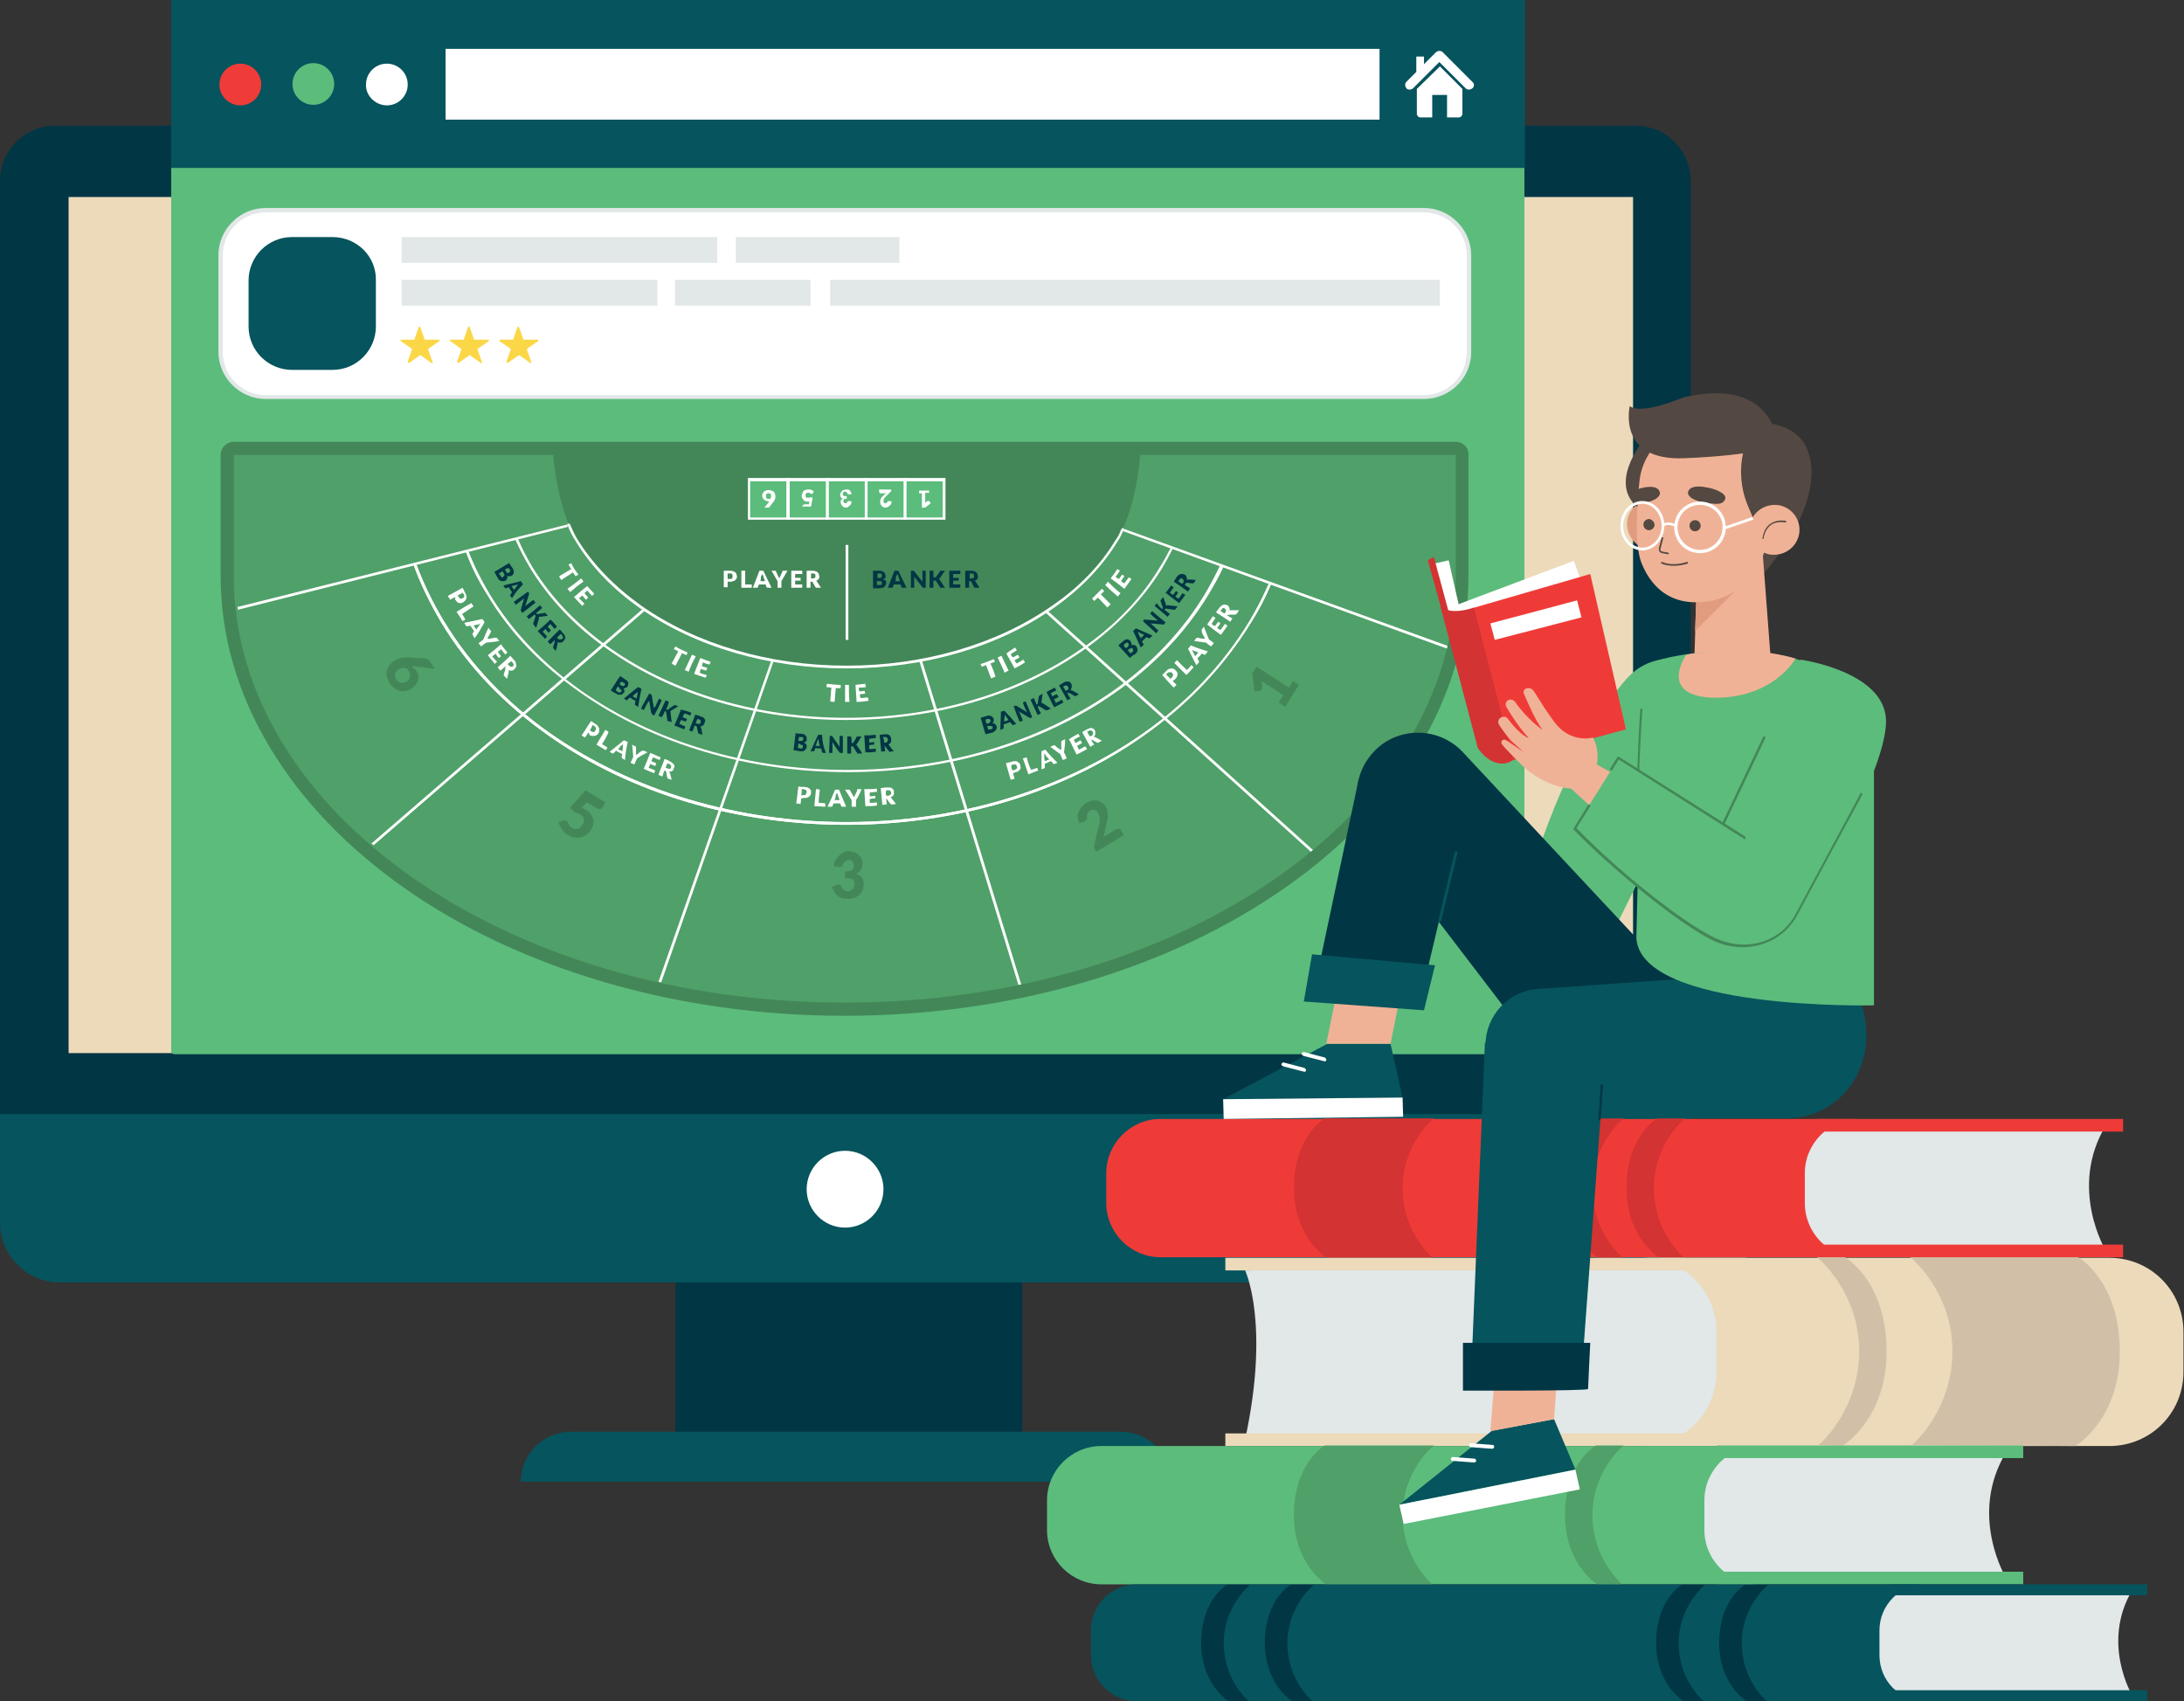 <?xml version="1.0" encoding="utf-8"?>
<!-- Generator: Adobe Illustrator 24.1.1, SVG Export Plug-In . SVG Version: 6.00 Build 0)  -->
<svg version="1.1" id="Layer_1" xmlns="http://www.w3.org/2000/svg" xmlns:xlink="http://www.w3.org/1999/xlink" x="0px" y="0px"
	 viewBox="0 0 398 310" style="enable-background:new 0 0 398 310;" xml:space="preserve">
<rect x="0" y="0" width="398" height="310" fill="#333333" stroke="none"/>
<style type="text/css">
	.st0{fill:#06545D;}
	.st1{fill:#013644;}
	.st2{fill:#ECDABB;}
	.st3{fill:#FFFFFF;}
	.st4{fill-rule:evenodd;clip-rule:evenodd;fill:#5CBC7C;}
	.st5{fill-rule:evenodd;clip-rule:evenodd;fill:#06545D;}
	.st6{fill-rule:evenodd;clip-rule:evenodd;fill:#FFFFFF;}
	.st7{fill-rule:evenodd;clip-rule:evenodd;fill:#EF3C39;}
	.st8{fill:#50A069;}
	.st9{fill:#438758;}
	.st10{fill:#5CBC7C;}
	.st11{fill:#E2E7E8;}
	.st12{fill:#FBD748;}
	.st13{fill:#EF3B38;}
	.st14{fill:#D33332;}
	.st15{fill:#D1C0A7;}
	.st16{fill:#F0B296;}
	.st17{fill:#E19B7F;}
	.st18{fill:#544842;}
	.st19{fill:none;stroke:#010101;stroke-width:0.421;stroke-linecap:round;stroke-linejoin:round;stroke-miterlimit:10;}
</style>
<g>
	<g>
		<g>
			<g>
				<path class="st0" d="M297.2,233.7H10.9c-6,0-10.9-4.9-10.9-10.9v-20.2h308.2v20.2C308.2,228.8,303.3,233.7,297.2,233.7z"/>
			</g>
		</g>
		<g>
			<g>
				<rect x="123.1" y="233.7" class="st1" width="63.2" height="27.2"/>
			</g>
		</g>
		<g>
			<g>
				<path class="st1" d="M308.2,203H0v-170c0-5.6,4.5-10.1,10.1-10.1h287.9c5.6,0,10.1,4.5,10.1,10.1V203z"/>
			</g>
		</g>
		<g>
			<g>
				<rect x="12.5" y="35.9" class="st2" width="285.1" height="156"/>
			</g>
		</g>
		<g>
			<g>
				<path class="st3" d="M161,216.7c0,3.8-3.1,7-7,7c-3.8,0-7-3.1-7-7c0-3.8,3.1-7,7-7C157.9,209.7,161,212.9,161,216.7z"/>
			</g>
		</g>
		<g>
			<g>
				<path class="st0" d="M213.4,270H94.9l0,0c0-5,4.1-9.1,9.1-9.1h100.3C209.3,260.9,213.4,265,213.4,270L213.4,270z"/>
			</g>
		</g>
	</g>
	<g>
		<g>
			<g>
				<path class="st4" d="M277.2,0H31.8c-0.3,0-0.6,0.2-0.6,0.5v191.1c0,0.3,0.3,0.5,0.6,0.5h245.4c0.3,0,0.6-0.2,0.6-0.5V0.5
					C277.9,0.2,277.6,0,277.2,0z"/>
			</g>
			<g>
				<g>
					<rect x="31.2" class="st5" width="246.7" height="30.6"/>
				</g>
				<g>
					<rect x="81.2" y="8.9" class="st6" width="170.2" height="12.9"/>
				</g>
				<g>
					<path class="st7" d="M43.8,19.2c2.1,0,3.8-1.7,3.8-3.8c0-2.1-1.7-3.8-3.8-3.8c-2.1,0-3.8,1.7-3.8,3.8
						C39.9,17.4,41.7,19.2,43.8,19.2z"/>
				</g>
				<g>
					<circle class="st4" cx="57.1" cy="15.3" r="3.8"/>
				</g>
				<g>
					<path class="st6" d="M70.5,19.2c2.1,0,3.8-1.7,3.8-3.8c0-2.1-1.7-3.8-3.8-3.8c-2.1,0-3.8,1.7-3.8,3.8
						C66.6,17.4,68.4,19.2,70.5,19.2z"/>
				</g>
				<g>
					<g>
						<path class="st6" d="M268.3,14.9l-5.4-5.4c-0.3-0.3-0.8-0.3-1.2,0l-2.2,2.2v-1.4h-1.4v2.8l-1.8,1.8c-0.3,0.3-0.3,0.8,0,1.2
							c0.3,0.3,0.8,0.3,1.2,0l4.8-4.8l4.8,4.8c0.3,0.3,0.8,0.3,1.2,0C268.7,15.8,268.7,15.2,268.3,14.9z"/>
					</g>
					<g>
						<path class="st6" d="M258.2,16.2v4.5c0,0.4,0.3,0.7,0.7,0.7h2.1v-4.1h2.7v4.1h2.1c0.4,0,0.7-0.3,0.7-0.7v-4.5l-4.1-4.1
							L258.2,16.2z"/>
					</g>
				</g>
			</g>
		</g>
		<g>
			<g>
				<g>
					<g>
						<g>
							<path class="st8" d="M154,183.9c-30,0-58.2-8.2-79.4-23c-10.4-7.2-18.5-15.7-24.2-25.1c-5.9-9.8-8.9-20.2-8.9-30.9v-22
								c0-0.7,0.5-1.2,1.2-1.2h222.7c0.7,0,1.2,0.5,1.2,1.2v22c0,10.7-3,21.1-8.9,30.9c-5.7,9.4-13.8,17.9-24.2,25.1
								C212.2,175.7,183.9,183.9,154,183.9z"/>
						</g>
					</g>
				</g>
				<g>
					<g>
						<g>
							<path class="st3" d="M231.2,106.4c-1,2.3-2.2,4.6-3.5,6.8c-4.8,7.9-11.4,14.9-19.6,20.6c-14.8,10.3-33.9,16-53.8,16
								c-19.9,0-39-5.7-53.8-16c-8.2-5.7-14.8-12.7-19.6-20.6c-2-3.3-3.7-6.8-5-10.3l-0.5,0.1c1.3,3.6,3,7,5,10.4
								c4.8,8,11.5,15,19.8,20.8c14.8,10.4,34,16.1,54,16.1c20,0,39.2-5.7,54-16.1c8.3-5.8,14.9-12.8,19.8-20.8
								c1.4-2.2,2.6-4.5,3.6-6.9L231.2,106.4z"/>
						</g>
					</g>
				</g>
				<g>
					<g>
						<g>
							<path class="st3" d="M231.2,106.4c-1,2.3-2.2,4.6-3.5,6.8c-4.8,7.9-11.4,14.9-19.6,20.6c-14.8,10.3-33.9,16-53.8,16
								c-19.9,0-39-5.7-53.8-16c-8.2-5.7-14.8-12.7-19.6-20.6c-2-3.3-3.7-6.8-5-10.3l-0.5,0.1c1.3,3.6,3,7,5,10.4
								c4.8,8,11.5,15,19.8,20.8c14.8,10.4,34,16.1,54,16.1c20,0,39.2-5.7,54-16.1c8.3-5.8,14.9-12.8,19.8-20.8
								c1.4-2.2,2.6-4.5,3.6-6.9L231.2,106.4z"/>
						</g>
					</g>
				</g>
				<g>
					<g>
						<g>
							<path class="st3" d="M222.3,103.1c-0.8,1.7-1.7,3.4-2.7,5.1c-4.1,6.8-9.8,12.8-16.9,17.8c-13.2,9.2-30.3,14.3-48.3,14.3
								s-35.1-5.1-48.3-14.3c-7.1-5-12.8-11-16.9-17.8c-1.5-2.5-2.8-5.1-3.8-7.7l-0.5,0.1c1,2.7,2.3,5.3,3.9,7.8
								c4.1,6.9,9.9,12.9,17.1,17.9c13.3,9.3,30.5,14.4,48.6,14.4s35.3-5.1,48.6-14.4c7.2-5,12.9-11,17.1-17.9c1-1.7,2-3.4,2.8-5.2
								L222.3,103.1z"/>
						</g>
					</g>
				</g>
				<g>
					<g>
						<g>
							<path class="st3" d="M213.3,99.9c-0.6,1.2-1.2,2.3-1.9,3.4c-3.4,5.7-8.2,10.7-14.3,14.9c-11.6,8.1-26.8,12.6-42.9,12.6
								c-16,0-31.3-4.5-42.9-12.6c-6-4.2-10.8-9.2-14.3-14.9c-1-1.7-1.9-3.4-2.6-5.1l-0.5,0.1c0.8,1.8,1.7,3.5,2.7,5.2
								c3.5,5.7,8.3,10.8,14.4,15c11.7,8.2,27,12.7,43.2,12.7s31.5-4.5,43.2-12.7c6.1-4.3,10.9-9.3,14.4-15c0.7-1.2,1.3-2.3,1.9-3.5
								L213.3,99.9z"/>
						</g>
					</g>
				</g>
				<g>
					<g>
						<g>
							<g>
								<path class="st9" d="M116.7,110.6c10.1,7,23.4,10.9,37.6,10.9s27.5-3.9,37.6-10.9c5-3.5,8.9-7.5,11.6-12.1
									c2.6-4.2,4-11.1,4.3-15.8H100.8c0.3,4.6,1.7,11.5,4.3,15.8C107.8,103.1,111.8,107.2,116.7,110.6z"/>
							</g>
						</g>
					</g>
					<g>
						<g>
							<g>
								<g>
									<path class="st3" d="M203.3,98.4c-2.7,4.5-6.6,8.6-11.6,12c-10,7-23.3,10.9-37.4,10.9c-14.1,0-27.4-3.9-37.4-10.9
										c-4.9-3.5-8.8-7.5-11.6-12c-0.5-0.8-0.9-1.6-1.3-2.6l-0.5,0.1c0.4,1,0.9,1.9,1.4,2.7c2.8,4.6,6.7,8.7,11.7,12.2
										c10.1,7.1,23.5,11,37.7,11c14.2,0,27.6-3.9,37.7-11c5-3.5,8.9-7.6,11.7-12.2c0.4-0.6,0.7-1.2,1-1.9l-0.4-0.2
										C204,97.3,203.7,97.9,203.3,98.4z"/>
								</g>
							</g>
							<g>
								<g>
									<path class="st3" d="M264.1,117.8l-59.2-21.4c-0.1,0.1-0.1,0.3-0.2,0.4l59.3,21.5L264.1,117.8z"/>
								</g>
							</g>
							<g>
								<g>
									<path class="st3" d="M204.5,96.2c-0.1,0.1-0.1,0.3-0.2,0.4l0.4,0.2c0.1-0.1,0.1-0.3,0.2-0.4L204.5,96.2z"/>
								</g>
							</g>
						</g>
						<g>
							<g>
								<path class="st3" d="M43.3,110.6c0,0.2,0,0.3,0.1,0.5L103.5,96c-0.1-0.1-0.1-0.3-0.2-0.4L43.3,110.6z"/>
							</g>
						</g>
						<g>
							<g>
								<path class="st3" d="M103.8,95.4l-0.5,0.1c0.1,0.1,0.1,0.3,0.2,0.4l0.5-0.1C103.9,95.7,103.9,95.6,103.8,95.4z"/>
							</g>
						</g>
					</g>
				</g>
				<g>
					<g>
						<g>
							<path class="st3" d="M117.5,111.3l-0.3-0.4l-49.5,42.8c0.1,0.1,0.2,0.2,0.4,0.3L117.5,111.3z"/>
						</g>
					</g>
				</g>
				<g>
					<g>
						<g>
							<path class="st3" d="M141,120.4l-0.4-0.2L120,178.9c0.2,0,0.3,0.1,0.5,0.1L141,120.4z"/>
						</g>
					</g>
				</g>
				<g>
					<g>
						<g>
							<path class="st3" d="M168,120.3l-0.5,0.1l18.1,59.1c0.2,0,0.3-0.1,0.5-0.1L168,120.3z"/>
						</g>
					</g>
				</g>
				<g>
					<g>
						<g>
							<path class="st3" d="M190.9,111.3l-0.3,0.4l48.5,43.7c0.1-0.1,0.2-0.2,0.4-0.3L190.9,111.3z"/>
						</g>
					</g>
				</g>
				<g>
					<g>
						<g>
							<path class="st3" d="M264,118.3c0-0.2,0.1-0.3,0.1-0.5"/>
						</g>
					</g>
				</g>
				<g>
					<g>
						<g>
							<g>
								<g>
									<path class="st3" d="M146,145.5c0,0.4-0.1,0.6-0.1,1c-0.3,0-0.5-0.1-0.8-0.1c0.2-1.2,0.2-1.9,0.4-3.1
										c0.4,0.1,0.7,0.1,1.1,0.1c0.2,0,0.4,0.1,0.6,0.1c0.2,0.1,0.3,0.2,0.4,0.3c0.1,0.1,0.2,0.2,0.2,0.3c0,0.1,0,0.3,0,0.4
										c0,0.2-0.1,0.3-0.1,0.4c-0.1,0.1-0.2,0.2-0.3,0.3c-0.1,0.1-0.3,0.1-0.4,0.2c-0.2,0-0.4,0-0.6,0
										C146.2,145.5,146.1,145.5,146,145.5z M146,144.9c0.2,0,0.2,0,0.4,0c0.2,0,0.3,0,0.4-0.1c0.1-0.1,0.1-0.2,0.2-0.4
										c0-0.1,0-0.1,0-0.2c0-0.1,0-0.1-0.1-0.2s-0.1-0.1-0.2-0.1c-0.1,0-0.1,0-0.2-0.1c-0.2,0-0.2,0-0.4,0
										C146.1,144.4,146.1,144.6,146,144.9z"/>
								</g>
							</g>
							<g>
								<g>
									<path class="st3" d="M149.2,146.3c0.5,0,0.7,0,1.2,0.1c0,0.2,0,0.3,0,0.6c-0.8,0-1.2-0.1-2-0.1c0.1-1.2,0.2-1.9,0.3-3.1
										c0.3,0,0.4,0,0.7,0.1C149.3,144.7,149.2,145.2,149.2,146.3z"/>
								</g>
							</g>
							<g>
								<g>
									<path class="st3" d="M154.2,147c-0.2,0-0.4,0-0.6,0c-0.1,0-0.1,0-0.2,0c0,0-0.1-0.1-0.1-0.1c-0.1-0.2-0.1-0.3-0.2-0.5
										c-0.5,0-0.7,0-1.2,0c-0.1,0.2-0.1,0.3-0.2,0.5c0,0,0,0.1-0.1,0.1c0,0-0.1,0-0.2,0c-0.2,0-0.4,0-0.6,0
										c0.6-1.2,0.8-1.8,1.4-3.1c0.3,0,0.4,0,0.7,0C153.4,145.1,153.7,145.8,154.2,147z M152.1,145.8c0.3,0,0.5,0,0.9,0
										c-0.1-0.3-0.2-0.5-0.3-0.9c0-0.1,0-0.1-0.1-0.2c0-0.1,0-0.2-0.1-0.2c0,0.1-0.1,0.2-0.1,0.2c0,0.1-0.1,0.1-0.1,0.2
										C152.3,145.3,152.2,145.5,152.1,145.8z"/>
								</g>
							</g>
							<g>
								<g>
									<path class="st3" d="M156,145.8c0,0.5,0,0.7,0,1.2c-0.3,0-0.5,0-0.8,0c0-0.5,0-0.7,0-1.2c-0.5-0.8-0.7-1.1-1.2-1.9
										c0.3,0,0.4,0,0.6,0c0.1,0,0.1,0,0.2,0c0,0,0.1,0.1,0.1,0.1c0.2,0.4,0.3,0.5,0.5,0.9c0,0.1,0.1,0.1,0.1,0.2
										c0,0.1,0.1,0.1,0.1,0.2c0-0.1,0-0.1,0.1-0.2c0-0.1,0.1-0.1,0.1-0.2c0.2-0.4,0.3-0.5,0.4-0.9c0,0,0,0,0-0.1c0,0,0,0,0-0.1
										c0,0,0,0,0.1,0c0,0,0.1,0,0.1,0c0.3,0,0.4,0,0.6,0C156.7,144.6,156.5,145,156,145.8z"/>
								</g>
							</g>
							<g>
								<g>
									<path class="st3" d="M159.8,143.7c0,0.2,0,0.3,0,0.6c-0.5,0-0.8,0.1-1.3,0.1c0,0.3,0,0.4,0,0.7c0.4,0,0.6,0,1-0.1
										c0,0.2,0,0.3,0,0.5c-0.4,0-0.6,0-1,0.1c0,0.3,0,0.4,0,0.7c0.5,0,0.8,0,1.3-0.1c0,0.2,0,0.3,0,0.6c-0.8,0.1-1.3,0.1-2.1,0.1
										c-0.1-1.2-0.1-1.9-0.2-3.1C158.6,143.8,159,143.8,159.8,143.7z"/>
								</g>
							</g>
							<g>
								<g>
									<path class="st3" d="M161.5,145.5c0,0.5,0.1,0.7,0.1,1.1c-0.3,0-0.5,0-0.8,0.1c-0.1-1.2-0.2-1.9-0.3-3.1
										c0.4,0,0.6-0.1,1-0.1c0.2,0,0.4,0,0.6,0c0.2,0,0.3,0.1,0.4,0.1c0.1,0.1,0.2,0.2,0.3,0.3c0.1,0.1,0.1,0.2,0.1,0.4
										c0,0.1,0,0.2,0,0.3c0,0.1,0,0.2-0.1,0.3c0,0.1-0.1,0.2-0.2,0.2c-0.1,0.1-0.2,0.1-0.3,0.2c0.1,0,0.1,0,0.1,0.1
										c0,0,0.1,0.1,0.1,0.1c0.3,0.4,0.5,0.6,0.8,1c-0.3,0-0.4,0.1-0.7,0.1c-0.1,0-0.2,0-0.3-0.1c-0.3-0.3-0.4-0.5-0.6-0.8
										c0,0-0.1-0.1-0.1-0.1s-0.1,0-0.1,0C161.6,145.5,161.6,145.5,161.5,145.5z M161.5,145c0.1,0,0.2,0,0.3,0
										c0.1,0,0.2,0,0.3-0.1c0.1,0,0.1-0.1,0.2-0.1c0,0,0.1-0.1,0.1-0.2c0-0.1,0-0.1,0-0.2c0-0.1-0.1-0.2-0.2-0.3
										c-0.1-0.1-0.2-0.1-0.4-0.1c-0.1,0-0.2,0-0.3,0C161.4,144.5,161.4,144.6,161.5,145z"/>
								</g>
							</g>
						</g>
					</g>
					<g>
						<g>
							<g>
								<g>
									<path class="st1" d="M144.6,136.7c0.2-1.2,0.2-1.9,0.4-3.1c0.4,0.1,0.6,0.1,1,0.1c0.2,0,0.4,0.1,0.5,0.1
										c0.1,0.1,0.2,0.1,0.3,0.2c0.1,0.1,0.1,0.2,0.2,0.3c0,0.1,0,0.2,0,0.4c0,0.1,0,0.1,0,0.2c0,0.1-0.1,0.1-0.1,0.2
										c0,0.1-0.1,0.1-0.2,0.1c-0.1,0-0.1,0.1-0.2,0.1c0.2,0.1,0.3,0.2,0.4,0.3c0.1,0.1,0.1,0.3,0.1,0.4c0,0.1,0,0.3-0.1,0.4
										c-0.1,0.1-0.1,0.2-0.2,0.3c-0.1,0.1-0.2,0.1-0.4,0.2c-0.1,0-0.3,0-0.5,0C145.3,136.8,145.1,136.8,144.6,136.7z M145.5,135
										c0.1,0,0.2,0,0.3,0c0.1,0,0.1,0,0.2,0c0.1,0,0.1,0,0.2,0c0,0,0.1-0.1,0.1-0.1c0,0,0-0.1,0.1-0.2c0-0.1,0-0.1,0-0.2
										c0-0.1,0-0.1-0.1-0.1c0,0-0.1-0.1-0.1-0.1c-0.1,0-0.1,0-0.2,0c-0.2,0-0.2,0-0.4,0C145.6,134.5,145.5,134.7,145.5,135z
										 M145.5,135.5c0,0.3-0.1,0.5-0.1,0.8c0.2,0,0.3,0,0.5,0.1c0.1,0,0.2,0,0.2,0c0.1,0,0.1,0,0.1-0.1c0,0,0.1-0.1,0.1-0.1
										c0,0,0-0.1,0-0.1c0-0.1,0-0.1,0-0.2c0,0,0-0.1-0.1-0.1c0,0-0.1-0.1-0.1-0.1c-0.1,0-0.1,0-0.2,0
										C145.7,135.5,145.6,135.5,145.5,135.5z"/>
								</g>
							</g>
							<g>
								<g>
									<path class="st1" d="M150.5,137.2c-0.2,0-0.3,0-0.5,0c-0.1,0-0.1,0-0.1-0.1c0,0-0.1-0.1-0.1-0.1c-0.1-0.2-0.1-0.3-0.1-0.6
										c-0.4,0-0.7,0-1.1-0.1c-0.1,0.2-0.1,0.3-0.2,0.5c0,0,0,0.1-0.1,0.1c0,0-0.1,0-0.1,0c-0.2,0-0.3,0-0.5,0
										c0.6-1.2,0.8-1.8,1.4-3c0.3,0,0.4,0,0.7,0C149.9,135.3,150,135.9,150.5,137.2z M148.6,135.9c0.3,0,0.5,0,0.8,0.1
										c-0.1-0.3-0.1-0.5-0.2-0.9c0-0.1,0-0.1,0-0.2c0-0.1,0-0.2-0.1-0.2c0,0.1-0.1,0.2-0.1,0.2c0,0.1-0.1,0.1-0.1,0.2
										C148.8,135.4,148.8,135.6,148.6,135.9z"/>
								</g>
							</g>
							<g>
								<g>
									<path class="st1" d="M151.6,134.1C151.7,134.1,151.7,134.2,151.6,134.1C151.7,134.2,151.7,134.2,151.6,134.1
										c0.1,0.1,0.1,0.1,0.1,0.1c0.5,0.8,0.8,1.1,1.3,1.9c0-0.1,0-0.1,0-0.2c0-0.1,0-0.1,0-0.2c0-0.7,0-1,0-1.6c0.2,0,0.3,0,0.6,0
										c0,1.2,0,1.9,0,3.1c-0.1,0-0.2,0-0.4,0c-0.1,0-0.1,0-0.1,0c0,0-0.1,0-0.1-0.1c-0.6-0.7-0.8-1.1-1.3-1.9c0,0.1,0,0.1,0,0.2
										c0,0.1,0,0.1,0,0.1c0,0.7,0,1,0,1.7c-0.2,0-0.4,0-0.6,0c0-1.2,0.1-1.9,0.1-3.1C151.4,134.1,151.4,134.1,151.6,134.1
										C151.6,134.1,151.6,134.1,151.6,134.1z"/>
								</g>
							</g>
							<g>
								<g>
									<path class="st1" d="M155.2,135.4c0,0,0.1,0,0.1,0c0.1,0,0.2,0,0.2-0.1c0.3-0.4,0.4-0.6,0.6-1c0-0.1,0.1-0.1,0.1-0.1
										s0.1,0,0.2,0c0.2,0,0.3,0,0.6,0c-0.3,0.5-0.5,0.8-0.8,1.3c0,0-0.1,0.1-0.1,0.1c0,0-0.1,0.1-0.1,0.1c0.1,0,0.1,0,0.1,0.1
										c0,0,0.1,0.1,0.1,0.1c0.4,0.6,0.6,0.8,0.9,1.4c-0.2,0-0.4,0-0.6,0c0,0-0.1,0-0.1,0c0,0-0.1,0-0.1,0c0,0,0,0-0.1,0
										c0,0,0,0,0-0.1c-0.3-0.4-0.4-0.6-0.7-1.1c0,0-0.1-0.1-0.1-0.1c0,0-0.1,0-0.1,0c-0.1,0-0.1,0-0.2,0c0,0.5,0,0.8,0,1.3
										c-0.3,0-0.4,0-0.7,0c0-1.2,0-1.9,0-3.1c0.3,0,0.4,0,0.7,0C155.2,134.7,155.2,134.9,155.2,135.4z"/>
								</g>
							</g>
							<g>
								<g>
									<path class="st1" d="M159.6,133.9c0,0.2,0,0.3,0,0.6c-0.5,0-0.7,0.1-1.2,0.1c0,0.3,0,0.4,0,0.7c0.4,0,0.5,0,0.9-0.1
										c0,0.2,0,0.3,0,0.5c-0.4,0-0.5,0-0.9,0.1c0,0.3,0,0.4,0,0.7c0.5,0,0.7,0,1.2-0.1c0,0.2,0,0.3,0,0.6
										c-0.8,0.1-1.1,0.1-1.9,0.1c-0.1-1.2-0.1-1.9-0.2-3.1C158.5,134,158.8,134,159.6,133.9z"/>
								</g>
							</g>
							<g>
								<g>
									<path class="st1" d="M161.2,135.8c0,0.5,0.1,0.7,0.1,1.1c-0.3,0-0.4,0-0.7,0.1c-0.1-1.2-0.2-1.9-0.3-3.1
										c0.4,0,0.6-0.1,0.9-0.1c0.2,0,0.4,0,0.5,0c0.1,0,0.3,0.1,0.4,0.2c0.1,0.1,0.2,0.2,0.2,0.3c0.1,0.1,0.1,0.2,0.1,0.4
										c0,0.1,0,0.2,0,0.3c0,0.1,0,0.2-0.1,0.3c0,0.1-0.1,0.2-0.2,0.2c-0.1,0.1-0.1,0.1-0.2,0.2c0,0,0.1,0,0.1,0.1
										c0,0,0.1,0.1,0.1,0.1c0.3,0.4,0.4,0.6,0.8,1c-0.2,0-0.4,0-0.6,0.1c-0.1,0-0.2,0-0.3-0.1c-0.2-0.3-0.4-0.5-0.6-0.8
										c0,0-0.1-0.1-0.1-0.1c0,0-0.1,0-0.1,0C161.3,135.7,161.3,135.8,161.2,135.8z M161.1,135.3c0.1,0,0.2,0,0.3,0
										c0.1,0,0.2,0,0.2-0.1c0.1,0,0.1-0.1,0.1-0.1c0,0,0.1-0.1,0.1-0.2c0-0.1,0-0.1,0-0.2c0-0.1-0.1-0.2-0.2-0.3
										c-0.1-0.1-0.2-0.1-0.4-0.1c-0.1,0-0.2,0-0.3,0C161.1,134.7,161.1,134.9,161.1,135.3z"/>
								</g>
							</g>
						</g>
					</g>
					<g>
						<g>
							<g>
								<g>
									<path class="st3" d="M153.2,124.8c0,0.2,0,0.3,0,0.6c-0.4,0-0.5,0-0.9,0c-0.1,1-0.1,1.5-0.2,2.5c-0.3,0-0.5,0-0.8-0.1
										c0.1-1,0.1-1.5,0.2-2.5c-0.4,0-0.5-0.1-0.9-0.1c0-0.2,0-0.3,0.1-0.6C151.7,124.7,152.2,124.8,153.2,124.8z"/>
								</g>
							</g>
							<g>
								<g>
									<path class="st3" d="M154.8,127.9c-0.3,0-0.5,0-0.8,0c0-1.2,0-1.9,0-3.1c0.3,0,0.4,0,0.7,0
										C154.7,126.1,154.7,126.7,154.8,127.9z"/>
								</g>
							</g>
							<g>
								<g>
									<path class="st3" d="M157.7,124.6c0,0.2,0,0.3,0.1,0.6c-0.5,0.1-0.8,0.1-1.3,0.1c0,0.3,0,0.4,0.1,0.7c0.4,0,0.6-0.1,1-0.1
										c0,0.2,0,0.3,0.1,0.5c-0.4,0-0.6,0.1-1,0.1c0,0.3,0,0.4,0.1,0.7c0.6,0,0.8-0.1,1.4-0.1c0,0.2,0,0.3,0.1,0.6
										c-0.9,0.1-1.3,0.2-2.2,0.2c-0.1-1.2-0.1-1.9-0.2-3.1C156.5,124.7,156.9,124.7,157.7,124.6z"/>
								</g>
							</g>
						</g>
					</g>
					<g>
						<g>
							<path class="st9" d="M154.6,155.1c0.4,0,0.8,0.1,1.1,0.2c0.3,0.1,0.6,0.3,0.8,0.5c0.2,0.2,0.4,0.4,0.5,0.7
								c0.1,0.3,0.2,0.5,0.2,0.8c0,0.3,0,0.5-0.1,0.7c-0.1,0.2-0.1,0.4-0.2,0.5c-0.1,0.1-0.2,0.3-0.4,0.4c-0.2,0.1-0.3,0.2-0.5,0.3
								c0.9,0.3,1.4,0.9,1.4,1.9c0,0.4-0.1,0.8-0.2,1.2c-0.2,0.3-0.4,0.6-0.6,0.8c-0.3,0.2-0.6,0.4-0.9,0.5
								c-0.4,0.1-0.7,0.2-1.1,0.2c-0.4,0-0.7,0-1.1-0.1c-0.3-0.1-0.6-0.2-0.8-0.4c-0.2-0.2-0.4-0.4-0.6-0.7c-0.2-0.3-0.3-0.6-0.5-1
								l0.8-0.3c0.1,0,0.1-0.1,0.2-0.1c0.1,0,0.1,0,0.2,0c0.1,0,0.2,0,0.3,0.1c0.1,0,0.2,0.1,0.2,0.2c0.2,0.3,0.4,0.5,0.5,0.7
								c0.2,0.1,0.4,0.2,0.7,0.2c0.2,0,0.4,0,0.5-0.1c0.1-0.1,0.3-0.2,0.4-0.3c0.1-0.1,0.2-0.2,0.2-0.4c0-0.1,0.1-0.3,0.1-0.4
								c0-0.2,0-0.3,0-0.5c0-0.1-0.1-0.3-0.2-0.4c-0.1-0.1-0.3-0.2-0.5-0.2c-0.2-0.1-0.5-0.1-1-0.1v-1.2c0.3,0,0.6,0,0.8-0.1
								c0.2-0.1,0.4-0.1,0.5-0.2c0.1-0.1,0.2-0.2,0.2-0.3c0-0.1,0.1-0.3,0.1-0.4c0-0.3-0.1-0.6-0.2-0.8c-0.2-0.2-0.4-0.3-0.7-0.3
								c-0.1,0-0.3,0-0.4,0.1c-0.1,0-0.2,0.1-0.3,0.2c-0.1,0.1-0.2,0.1-0.2,0.2c-0.1,0.1-0.1,0.2-0.2,0.3c-0.1,0.2-0.1,0.3-0.2,0.4
								c-0.1,0.1-0.2,0.1-0.4,0.1c0,0-0.1,0-0.1,0c0,0-0.1,0-0.1,0l-0.9-0.2c0.1-0.4,0.2-0.8,0.4-1.1c0.2-0.3,0.4-0.6,0.6-0.8
								c0.3-0.2,0.5-0.4,0.9-0.5C153.8,155.1,154.2,155.1,154.6,155.1z"/>
						</g>
					</g>
				</g>
				<g>
					<g>
						<g>
							<g>
								<g>
									<path class="st3" d="M184.6,140.9c0.1,0.4,0.2,0.6,0.3,1c-0.3,0.1-0.4,0.1-0.7,0.2c-0.4-1.2-0.5-1.8-0.9-3
										c0.4-0.1,0.6-0.2,1.1-0.3c0.2-0.1,0.4-0.1,0.6-0.1c0.2,0,0.3,0,0.4,0.1c0.1,0.1,0.2,0.1,0.3,0.2c0.1,0.1,0.2,0.2,0.2,0.4
										c0,0.1,0.1,0.3,0.1,0.4c0,0.1,0,0.3-0.1,0.4c-0.1,0.1-0.2,0.2-0.3,0.3c-0.1,0.1-0.3,0.2-0.5,0.2
										C184.8,140.8,184.8,140.9,184.6,140.9z M184.5,140.4c0.1,0,0.2-0.1,0.4-0.1c0.2-0.1,0.3-0.1,0.4-0.3c0.1-0.1,0.1-0.2,0-0.4
										c0-0.1-0.1-0.1-0.1-0.2c0,0-0.1-0.1-0.1-0.1c-0.1,0-0.1,0-0.2,0c-0.1,0-0.1,0-0.2,0c-0.1,0-0.2,0.1-0.4,0.1
										C184.3,139.8,184.3,140,184.5,140.4z"/>
								</g>
							</g>
							<g>
								<g>
									<path class="st3" d="M187.9,140.3c0.5-0.2,0.7-0.2,1.1-0.4c0.1,0.2,0.1,0.3,0.2,0.5c-0.7,0.3-1.1,0.4-1.8,0.7
										c-0.4-1.2-0.6-1.8-1-2.9c0.3-0.1,0.4-0.1,0.7-0.2C187.3,138.9,187.5,139.4,187.9,140.3z"/>
								</g>
							</g>
							<g>
								<g>
									<path class="st3" d="M192.7,139c-0.2,0.1-0.3,0.1-0.5,0.2c-0.1,0-0.1,0-0.2,0c-0.1,0-0.1,0-0.1-0.1
										c-0.2-0.2-0.2-0.3-0.4-0.4c-0.5,0.2-0.7,0.3-1.1,0.5c0,0.2,0,0.3,0,0.6c0,0,0,0.1,0,0.1c0,0-0.1,0.1-0.1,0.1
										c-0.2,0.1-0.3,0.1-0.5,0.2c0-1.3,0-2,0-3.3c0.3-0.1,0.4-0.2,0.7-0.3C191.3,137.6,191.8,138.1,192.7,139z M190.4,138.7
										c0.3-0.1,0.5-0.2,0.8-0.3c-0.2-0.3-0.4-0.4-0.6-0.7c0,0-0.1-0.1-0.1-0.2c-0.1-0.1-0.1-0.1-0.2-0.2c0,0.1,0,0.2,0,0.3
										c0,0.1,0,0.1,0,0.2C190.3,138.2,190.3,138.3,190.4,138.7z"/>
								</g>
							</g>
							<g>
								<g>
									<path class="st3" d="M193.9,137.1c0.2,0.4,0.3,0.6,0.5,1.1c-0.3,0.1-0.4,0.2-0.7,0.3c-0.2-0.4-0.3-0.6-0.5-1.1
										c-0.7-0.5-1.1-0.8-1.8-1.3c0.2-0.1,0.4-0.2,0.6-0.3c0.1,0,0.1,0,0.2,0c0,0,0.1,0,0.1,0.1c0.3,0.3,0.5,0.4,0.8,0.6
										c0.1,0.1,0.1,0.1,0.2,0.1c0.1,0,0.1,0.1,0.1,0.1c0-0.1,0-0.1,0-0.2c0-0.1,0-0.1,0-0.2c0-0.4,0-0.6,0-1c0,0,0,0,0-0.1
										c0,0,0,0,0-0.1c0,0,0,0,0-0.1c0,0,0,0,0.1,0c0.2-0.1,0.3-0.2,0.6-0.3C194.1,135.8,194,136.2,193.9,137.1z"/>
								</g>
							</g>
							<g>
								<g>
									<path class="st3" d="M196.5,133.7c0.1,0.2,0.2,0.3,0.3,0.5c-0.5,0.2-0.7,0.4-1.1,0.6c0.1,0.3,0.2,0.4,0.3,0.6
										c0.4-0.2,0.5-0.3,0.9-0.5c0.1,0.2,0.2,0.3,0.3,0.5c-0.4,0.2-0.5,0.3-0.9,0.5c0.1,0.3,0.2,0.4,0.3,0.7
										c0.5-0.2,0.7-0.4,1.2-0.6c0.1,0.2,0.2,0.3,0.3,0.5c-0.7,0.4-1.1,0.6-1.9,1c-0.6-1.1-0.8-1.7-1.4-2.8
										C195.4,134.3,195.8,134.1,196.5,133.7z"/>
								</g>
							</g>
							<g>
								<g>
									<path class="st3" d="M198.8,134.7c0.2,0.4,0.3,0.6,0.6,1c-0.3,0.1-0.4,0.2-0.7,0.4c-0.6-1.1-0.9-1.6-1.5-2.7
										c0.4-0.2,0.5-0.3,0.9-0.5c0.2-0.1,0.4-0.2,0.5-0.2c0.2,0,0.3-0.1,0.4,0c0.1,0,0.2,0.1,0.3,0.1c0.1,0.1,0.2,0.2,0.2,0.3
										c0.1,0.1,0.1,0.2,0.1,0.3c0,0.1,0,0.2,0,0.3c0,0.1,0,0.2-0.1,0.3c0,0.1-0.1,0.2-0.2,0.3c0.1,0,0.1,0,0.2,0
										c0.1,0,0.1,0,0.2,0.1c0.5,0.2,0.7,0.4,1.1,0.6c-0.2,0.1-0.4,0.2-0.6,0.3c-0.1,0.1-0.2,0.1-0.3,0c-0.4-0.2-0.6-0.3-0.9-0.5
										c0,0-0.1,0-0.1,0c0,0-0.1,0-0.1,0C198.9,134.6,198.9,134.6,198.8,134.7z M198.6,134.2c0.1-0.1,0.2-0.1,0.3-0.1
										c0.1,0,0.2-0.1,0.2-0.2c0-0.1,0.1-0.1,0.1-0.2c0-0.1,0-0.1,0-0.2c0-0.1,0-0.1-0.1-0.2c-0.1-0.1-0.2-0.2-0.3-0.2
										c-0.1,0-0.3,0-0.4,0.1c-0.1,0.1-0.2,0.1-0.3,0.1C198.3,133.7,198.4,133.9,198.6,134.2z"/>
								</g>
							</g>
						</g>
					</g>
					<g>
						<g>
							<g>
								<g>
									<path class="st1" d="M179.6,133.8c-0.4-1.2-0.5-1.8-0.9-3c0.4-0.1,0.6-0.2,1-0.3c0.2-0.1,0.4-0.1,0.5-0.1
										c0.1,0,0.3,0,0.4,0.1c0.1,0,0.2,0.1,0.3,0.2c0.1,0.1,0.1,0.2,0.2,0.3c0,0.1,0,0.1,0,0.2c0,0.1,0,0.1,0,0.2
										c0,0.1-0.1,0.1-0.1,0.2c0,0.1-0.1,0.1-0.2,0.2c0.2,0,0.4,0,0.5,0.1c0.1,0.1,0.2,0.2,0.3,0.4c0,0.1,0.1,0.3,0,0.4
										c0,0.1,0,0.2-0.1,0.3c-0.1,0.1-0.2,0.2-0.3,0.3s-0.3,0.2-0.4,0.2C180.3,133.6,180.1,133.7,179.6,133.8z M179.8,131.9
										c0.1,0,0.2-0.1,0.3-0.1c0.1,0,0.1,0,0.2-0.1c0.1,0,0.1-0.1,0.1-0.1c0,0,0-0.1,0.1-0.1c0-0.1,0-0.1,0-0.2
										c0-0.1,0-0.1-0.1-0.2c0,0-0.1-0.1-0.1-0.1c0,0-0.1,0-0.1,0s-0.1,0-0.2,0c-0.1,0-0.2,0.1-0.4,0.1
										C179.6,131.4,179.7,131.6,179.8,131.9z M179.9,132.3c0.1,0.3,0.1,0.4,0.2,0.7c0.2-0.1,0.3-0.1,0.5-0.1
										c0.1,0,0.2-0.1,0.2-0.1c0,0,0.1-0.1,0.1-0.1s0-0.1,0-0.1s0-0.1,0-0.1c0-0.1,0-0.1-0.1-0.1c0,0-0.1-0.1-0.1-0.1
										c0,0-0.1,0-0.2,0c-0.1,0-0.1,0-0.2,0C180.2,132.2,180.1,132.3,179.9,132.3z"/>
								</g>
							</g>
							<g>
								<g>
									<path class="st1" d="M185.2,131.9c-0.2,0.1-0.3,0.1-0.5,0.2c-0.1,0-0.1,0-0.2,0c0,0-0.1,0-0.1-0.1
										c-0.1-0.2-0.2-0.3-0.4-0.4c-0.4,0.2-0.6,0.2-1.1,0.4c0,0.2,0,0.3,0,0.6c0,0,0,0.1,0,0.1c0,0-0.1,0.1-0.1,0.1
										c-0.2,0.1-0.3,0.1-0.5,0.2c0-1.3,0.1-2,0.1-3.3c0.3-0.1,0.4-0.1,0.6-0.2C183.9,130.4,184.3,130.9,185.2,131.9z M183,131.5
										c0.3-0.1,0.5-0.2,0.8-0.3c-0.2-0.3-0.3-0.4-0.5-0.7c0,0-0.1-0.1-0.1-0.2c0-0.1-0.1-0.1-0.1-0.2c0,0.1,0,0.2,0,0.2
										c0,0.1,0,0.1,0,0.2C183,130.9,183,131.1,183,131.5z"/>
								</g>
							</g>
							<g>
								<g>
									<path class="st1" d="M185,128.6C185.1,128.6,185.1,128.6,185,128.6c0.1,0,0.1,0,0.1,0c0,0,0,0,0.1,0c0.8,0.5,1.2,0.7,2,1.2
										c0-0.1-0.1-0.1-0.1-0.2c0-0.1,0-0.1-0.1-0.1c-0.3-0.6-0.4-0.9-0.6-1.5c0.2-0.1,0.3-0.1,0.5-0.2c0.5,1.1,0.7,1.7,1.2,2.9
										c-0.1,0.1-0.2,0.1-0.3,0.1c0,0-0.1,0-0.1,0c0,0-0.1,0-0.1,0c-0.8-0.5-1.2-0.7-2-1.2c0,0,0,0.1,0.1,0.1c0,0,0,0.1,0.1,0.1
										c0.2,0.6,0.4,0.9,0.6,1.5c-0.2,0.1-0.3,0.1-0.6,0.2c-0.5-1.2-0.7-1.7-1.1-2.9C184.8,128.7,184.9,128.7,185,128.6
										C185,128.7,185,128.6,185,128.6z"/>
								</g>
							</g>
							<g>
								<g>
									<path class="st1" d="M188.9,128.4C188.9,128.3,188.9,128.3,188.9,128.4c0.2-0.1,0.2-0.1,0.2-0.2c0.1-0.5,0.1-0.7,0.2-1.2
										c0-0.1,0-0.1,0.1-0.2s0.1-0.1,0.1-0.1c0.2-0.1,0.3-0.2,0.5-0.3c-0.1,0.6-0.1,0.9-0.2,1.5c0,0.1,0,0.1,0,0.1
										c0,0,0,0.1-0.1,0.1c0.1,0,0.1,0,0.2,0c0.1,0,0.1,0,0.2,0.1c0.6,0.4,0.9,0.6,1.4,0.9c-0.2,0.1-0.3,0.2-0.6,0.3
										c0,0-0.1,0-0.1,0c0,0-0.1,0-0.1,0c0,0,0,0-0.1,0c0,0,0,0-0.1,0c-0.4-0.3-0.6-0.4-1.1-0.7c0,0-0.1,0-0.1,0c0,0-0.1,0-0.1,0
										c-0.1,0-0.1,0-0.1,0.1c0.2,0.5,0.3,0.7,0.6,1.2c-0.3,0.1-0.4,0.2-0.6,0.3c-0.5-1.1-0.8-1.7-1.3-2.8
										c0.2-0.1,0.4-0.2,0.6-0.3C188.6,127.7,188.7,127.9,188.9,128.4z"/>
								</g>
							</g>
							<g>
								<g>
									<path class="st1" d="M192.2,125.3c0.1,0.2,0.2,0.3,0.3,0.5c-0.4,0.2-0.6,0.3-1,0.5c0.1,0.3,0.2,0.4,0.3,0.6
										c0.3-0.2,0.5-0.3,0.8-0.4c0.1,0.2,0.2,0.3,0.3,0.5c-0.3,0.2-0.5,0.3-0.8,0.4c0.1,0.3,0.2,0.4,0.3,0.7
										c0.4-0.2,0.6-0.3,1.1-0.6c0.1,0.2,0.2,0.3,0.3,0.5c-0.7,0.4-1,0.5-1.7,0.9c-0.6-1.1-0.8-1.7-1.4-2.8
										C191.3,125.8,191.6,125.6,192.2,125.3z"/>
								</g>
							</g>
							<g>
								<g>
									<path class="st1" d="M194.5,126.3c0.2,0.4,0.3,0.6,0.6,1c-0.2,0.1-0.4,0.2-0.6,0.3c-0.6-1.1-0.9-1.6-1.5-2.7
										c0.3-0.2,0.5-0.3,0.8-0.5c0.2-0.1,0.3-0.2,0.5-0.2c0.1,0,0.3,0,0.4,0c0.1,0,0.2,0.1,0.3,0.1c0.1,0.1,0.2,0.2,0.2,0.3
										c0.1,0.1,0.1,0.2,0.1,0.3c0,0.1,0,0.2,0,0.3c0,0.1,0,0.2-0.1,0.3c0,0.1-0.1,0.2-0.1,0.3c0.1,0,0.1,0,0.2,0
										c0.1,0,0.1,0,0.2,0.1c0.4,0.2,0.7,0.4,1.1,0.6c-0.2,0.1-0.3,0.2-0.5,0.3c-0.1,0.1-0.2,0.1-0.3,0c-0.4-0.2-0.5-0.3-0.9-0.5
										c0,0-0.1,0-0.1,0c0,0-0.1,0-0.1,0C194.5,126.2,194.5,126.3,194.5,126.3z M194.2,125.9c0.1-0.1,0.1-0.1,0.2-0.1
										c0.1,0,0.1-0.1,0.2-0.1c0-0.1,0.1-0.1,0.1-0.2c0-0.1,0-0.1,0-0.2c0-0.1,0-0.1-0.1-0.2c-0.1-0.1-0.2-0.2-0.3-0.2
										c-0.1,0-0.2,0-0.4,0.1c-0.1,0.1-0.1,0.1-0.2,0.1C193.9,125.4,194,125.5,194.2,125.9z"/>
								</g>
							</g>
						</g>
					</g>
					<g>
						<g>
							<g>
								<g>
									<path class="st3" d="M181.1,120.1c0.1,0.2,0.1,0.3,0.2,0.5c-0.3,0.1-0.5,0.2-0.8,0.3c0.4,0.9,0.6,1.4,0.9,2.4
										c-0.3,0.1-0.4,0.2-0.8,0.3c-0.4-1-0.5-1.4-0.9-2.4c-0.3,0.1-0.5,0.2-0.8,0.3c-0.1-0.2-0.1-0.3-0.2-0.5
										C179.7,120.7,180.1,120.5,181.1,120.1z"/>
								</g>
							</g>
							<g>
								<g>
									<path class="st3" d="M183.8,122.2c-0.3,0.1-0.4,0.2-0.7,0.4c-0.5-1.1-0.8-1.7-1.3-2.8c0.3-0.1,0.4-0.2,0.7-0.3
										C183,120.6,183.3,121.1,183.8,122.2z"/>
								</g>
							</g>
							<g>
								<g>
									<path class="st3" d="M185,118c0.1,0.2,0.2,0.3,0.3,0.5c-0.4,0.3-0.7,0.4-1.1,0.7c0.1,0.3,0.2,0.4,0.4,0.6
										c0.4-0.2,0.5-0.3,0.9-0.5c0.1,0.2,0.2,0.3,0.3,0.5c-0.4,0.2-0.5,0.3-0.9,0.5c0.1,0.3,0.2,0.4,0.4,0.6
										c0.5-0.3,0.7-0.4,1.2-0.7c0.1,0.2,0.2,0.3,0.3,0.5c-0.8,0.5-1.1,0.7-1.9,1.1c-0.6-1.1-0.9-1.6-1.5-2.7
										C184,118.6,184.4,118.4,185,118z"/>
								</g>
							</g>
						</g>
					</g>
					<g>
						<g>
							<path class="st9" d="M198,146.3c0.4-0.2,0.7-0.4,1-0.4c0.3-0.1,0.7-0.1,1,0c0.3,0.1,0.6,0.2,0.8,0.4c0.3,0.2,0.5,0.4,0.7,0.7
								c0.2,0.3,0.3,0.5,0.3,0.8c0.1,0.3,0.1,0.5,0.1,0.8c0,0.3,0,0.6-0.1,0.8s-0.1,0.6-0.2,0.9l-0.5,2.3c0.1-0.2,0.3-0.3,0.5-0.4
								c0.2-0.1,0.3-0.2,0.5-0.3l1.3-0.8c0.2-0.1,0.3-0.1,0.5-0.1c0.1,0,0.3,0.1,0.4,0.3l0.5,0.9l-5,3l-0.3-0.5
								c-0.1-0.1-0.1-0.2-0.1-0.3c0-0.1,0-0.3,0-0.4l0.8-3.3c0.1-0.3,0.1-0.5,0.2-0.8c0-0.2,0-0.5,0-0.7c0-0.2,0-0.4-0.1-0.6
								c-0.1-0.2-0.1-0.4-0.2-0.5c-0.2-0.3-0.4-0.5-0.6-0.5c-0.2-0.1-0.5,0-0.8,0.1c-0.1,0.1-0.2,0.1-0.3,0.2
								c-0.1,0.1-0.1,0.2-0.2,0.3c0,0.1-0.1,0.2-0.1,0.3c0,0.1,0,0.2,0,0.3c0,0.2,0,0.3,0,0.4c0,0.1-0.1,0.2-0.3,0.3
								c0,0-0.1,0-0.1,0.1c0,0-0.1,0-0.1,0.1l-0.9,0.3c-0.2-0.4-0.2-0.8-0.3-1.1c0-0.4,0-0.7,0.2-1c0.1-0.3,0.3-0.6,0.5-0.8
								C197.4,146.7,197.6,146.5,198,146.3z"/>
						</g>
					</g>
				</g>
				<g>
					<g>
						<g>
							<g>
								<g>
									<path class="st3" d="M213.7,124.1c0.3,0.3,0.4,0.4,0.7,0.7c-0.2,0.2-0.3,0.3-0.5,0.5c-0.9-0.9-1.3-1.4-2.1-2.3
										c0.3-0.3,0.5-0.5,0.8-0.8c0.2-0.2,0.3-0.3,0.5-0.3c0.1-0.1,0.3-0.1,0.4-0.1c0.1,0,0.3,0,0.4,0.1c0.1,0.1,0.2,0.1,0.3,0.2
										c0.1,0.1,0.2,0.2,0.3,0.4c0.1,0.1,0.1,0.3,0.1,0.4c0,0.1-0.1,0.3-0.1,0.4c-0.1,0.2-0.2,0.3-0.4,0.5
										C213.9,124,213.8,124,213.7,124.1z M213.3,123.7c0.1-0.1,0.2-0.2,0.3-0.3c0.1-0.1,0.2-0.3,0.2-0.4c0-0.1-0.1-0.2-0.2-0.4
										c-0.1-0.1-0.1-0.1-0.2-0.1c-0.1,0-0.1,0-0.2,0c-0.1,0-0.1,0-0.2,0c-0.1,0-0.1,0.1-0.2,0.1c-0.1,0.1-0.2,0.2-0.3,0.3
										C212.9,123.3,213,123.4,213.3,123.7z"/>
								</g>
							</g>
							<g>
								<g>
									<path class="st3" d="M216.3,122.1c0.3-0.3,0.5-0.5,0.8-0.9c0.2,0.2,0.3,0.2,0.4,0.4c-0.5,0.6-0.8,0.9-1.3,1.4
										c-0.9-0.9-1.3-1.3-2.2-2.2c0.2-0.2,0.3-0.3,0.5-0.5C215.2,121.1,215.6,121.4,216.3,122.1z"/>
								</g>
							</g>
							<g>
								<g>
									<path class="st3" d="M220.1,118.7c-0.1,0.2-0.2,0.3-0.4,0.5c0,0.1-0.1,0.1-0.1,0.1c0,0-0.1,0-0.1,0
										c-0.2-0.1-0.3-0.1-0.5-0.2c-0.3,0.4-0.5,0.6-0.8,0.9c0.1,0.2,0.2,0.3,0.3,0.5c0,0,0,0.1,0,0.1c0,0.1,0,0.1-0.1,0.2
										c-0.2,0.2-0.2,0.3-0.4,0.4c-0.6-1.2-0.9-1.8-1.5-3c0.2-0.2,0.3-0.3,0.5-0.6C218.2,118.1,218.8,118.3,220.1,118.7z
										 M217.8,119.6c0.2-0.3,0.3-0.4,0.6-0.7c-0.3-0.1-0.5-0.2-0.8-0.3c-0.1,0-0.1,0-0.2-0.1c-0.1,0-0.1-0.1-0.2-0.1
										c0.1,0.1,0.1,0.1,0.1,0.2c0,0.1,0.1,0.1,0.1,0.2C217.6,119.1,217.6,119.2,217.8,119.6z"/>
								</g>
							</g>
							<g>
								<g>
									<path class="st3" d="M220.3,116.5c0.4,0.3,0.6,0.4,0.9,0.7c-0.2,0.2-0.3,0.4-0.5,0.6c-0.4-0.3-0.6-0.4-0.9-0.7
										c-0.9-0.1-1.3-0.2-2.2-0.3c0.2-0.2,0.2-0.3,0.4-0.5c0,0,0.1-0.1,0.1-0.1c0,0,0.1,0,0.1,0c0.4,0.1,0.6,0.1,1,0.2
										c0.1,0,0.2,0,0.2,0c0.1,0,0.1,0,0.2,0c0-0.1-0.1-0.1-0.1-0.2c0-0.1-0.1-0.1-0.1-0.2c-0.2-0.4-0.3-0.5-0.4-0.9
										c0,0,0,0,0-0.1c0,0,0,0,0-0.1c0,0,0,0,0-0.1c0,0,0-0.1,0-0.1c0.2-0.2,0.2-0.3,0.4-0.5C219.8,115.3,220,115.7,220.3,116.5z"
										/>
								</g>
							</g>
							<g>
								<g>
									<path class="st3" d="M221,112.3c0.2,0.1,0.3,0.2,0.5,0.3c-0.3,0.4-0.4,0.6-0.7,1.1c0.2,0.2,0.4,0.3,0.6,0.4
										c0.2-0.3,0.4-0.5,0.6-0.8c0.2,0.1,0.3,0.2,0.4,0.3c-0.2,0.3-0.3,0.5-0.6,0.8c0.2,0.2,0.4,0.3,0.6,0.4
										c0.3-0.4,0.5-0.6,0.8-1.1c0.2,0.1,0.3,0.2,0.5,0.3c-0.5,0.7-0.7,1-1.2,1.7c-1-0.7-1.5-1.1-2.5-1.9
										C220.3,113.3,220.6,113,221,112.3z"/>
								</g>
							</g>
							<g>
								<g>
									<path class="st3" d="M223.6,112.1c0.4,0.3,0.6,0.4,1,0.6c-0.2,0.3-0.3,0.4-0.4,0.6c-1-0.7-1.5-1-2.6-1.7
										c0.2-0.3,0.3-0.5,0.6-0.8c0.1-0.2,0.2-0.3,0.4-0.4c0.1-0.1,0.2-0.2,0.4-0.2c0.1,0,0.2-0.1,0.4,0c0.1,0,0.2,0.1,0.3,0.1
										c0.1,0.1,0.2,0.1,0.2,0.2c0.1,0.1,0.1,0.2,0.1,0.2c0,0.1,0.1,0.2,0.1,0.3c0,0.1,0,0.2,0,0.3c0,0,0.1-0.1,0.2-0.1
										c0.1,0,0.1,0,0.2,0c0.5,0,0.8,0,1.3,0c-0.1,0.2-0.2,0.3-0.4,0.6c-0.1,0.1-0.2,0.2-0.3,0.2c-0.4,0-0.6,0-1,0
										c0,0-0.1,0-0.1,0c0,0-0.1,0-0.1,0.1C223.6,112,223.6,112,223.6,112.1z M223.1,111.8c0.1-0.1,0.1-0.1,0.2-0.2
										c0.1-0.1,0.1-0.2,0.1-0.2c0-0.1,0-0.1,0-0.2c0-0.1,0-0.1-0.1-0.2c0,0-0.1-0.1-0.1-0.1c-0.1-0.1-0.2-0.1-0.3-0.1
										c-0.1,0-0.2,0.1-0.3,0.3c-0.1,0.1-0.1,0.1-0.2,0.2C222.7,111.5,222.8,111.6,223.1,111.8z"/>
								</g>
							</g>
						</g>
					</g>
					<g>
						<g>
							<g>
								<g>
									<path class="st1" d="M205.9,119.9c-0.8-0.9-1.3-1.4-2.1-2.3c0.3-0.3,0.5-0.4,0.8-0.7c0.1-0.1,0.3-0.2,0.4-0.3
										c0.1-0.1,0.2-0.1,0.4-0.1c0.1,0,0.2,0,0.3,0.1c0.1,0,0.2,0.1,0.3,0.2c0,0,0.1,0.1,0.1,0.2c0,0.1,0.1,0.1,0.1,0.2
										c0,0.1,0,0.1,0,0.2c0,0.1,0,0.2-0.1,0.2c0.2-0.1,0.3-0.1,0.5-0.1c0.1,0,0.3,0.1,0.4,0.2c0.1,0.1,0.2,0.2,0.2,0.3
										c0,0.1,0.1,0.2,0.1,0.4c0,0.1,0,0.3-0.1,0.4c-0.1,0.1-0.2,0.3-0.3,0.4C206.4,119.4,206.2,119.6,205.9,119.9z M205.2,118.1
										c0.1-0.1,0.2-0.1,0.3-0.2c0.1-0.1,0.1-0.1,0.1-0.2c0,0,0.1-0.1,0.1-0.1c0,0,0-0.1,0-0.2c0-0.1-0.1-0.1-0.1-0.2
										c-0.1-0.1-0.1-0.1-0.1-0.1c0,0-0.1,0-0.1,0c0,0-0.1,0-0.1,0c0,0-0.1,0.1-0.2,0.1c-0.1,0.1-0.2,0.2-0.3,0.3
										C204.8,117.8,204.9,117.9,205.2,118.1z M205.5,118.5c0.2,0.2,0.3,0.3,0.5,0.6c0.1-0.1,0.2-0.2,0.4-0.3
										c0.1-0.1,0.1-0.1,0.1-0.2c0-0.1,0-0.1,0-0.2c0-0.1,0-0.1,0-0.1c0,0-0.1-0.1-0.1-0.1c0,0-0.1-0.1-0.1-0.1c0,0-0.1,0-0.1,0
										c0,0-0.1,0-0.1,0c-0.1,0-0.1,0.1-0.2,0.1C205.7,118.3,205.6,118.4,205.5,118.5z"/>
								</g>
							</g>
							<g>
								<g>
									<path class="st1" d="M210,115.8c-0.1,0.2-0.2,0.2-0.4,0.4c0,0-0.1,0.1-0.1,0.1c0,0-0.1,0-0.1,0c-0.2-0.1-0.3-0.1-0.5-0.2
										c-0.3,0.3-0.5,0.5-0.8,0.8c0.1,0.2,0.2,0.3,0.3,0.5c0,0,0,0.1,0,0.1c0,0.1,0,0.1-0.1,0.1c-0.2,0.2-0.2,0.2-0.4,0.4
										c-0.6-1.2-0.8-1.8-1.4-3c0.2-0.2,0.3-0.3,0.5-0.5C208.2,115,208.8,115.3,210,115.8z M207.9,116.3c0.2-0.2,0.3-0.3,0.6-0.6
										c-0.3-0.2-0.5-0.2-0.8-0.4c-0.1,0-0.1-0.1-0.2-0.1c-0.1,0-0.1-0.1-0.2-0.1c0,0.1,0.1,0.1,0.1,0.2c0,0.1,0.1,0.1,0.1,0.2
										C207.6,115.9,207.7,116,207.9,116.3z"/>
								</g>
							</g>
							<g>
								<g>
									<path class="st1" d="M208.5,112.9C208.5,112.9,208.5,112.9,208.5,112.9c0.1,0,0.1,0,0.1,0c0,0,0,0,0.1,0
										c0.9,0.1,1.4,0.1,2.3,0.2c0,0-0.1-0.1-0.1-0.1c0,0-0.1-0.1-0.1-0.1c-0.5-0.4-0.7-0.6-1.2-1.1c0.2-0.2,0.2-0.3,0.4-0.4
										c0.9,0.8,1.4,1.2,2.4,2c-0.1,0.1-0.1,0.2-0.2,0.3c0,0-0.1,0.1-0.1,0.1c0,0-0.1,0-0.1,0c-0.9-0.1-1.4-0.1-2.3-0.2
										c0,0,0.1,0.1,0.1,0.1c0,0,0.1,0.1,0.1,0.1c0.5,0.4,0.7,0.7,1.2,1.1c-0.2,0.2-0.2,0.3-0.4,0.5c-0.9-0.8-1.4-1.3-2.3-2.1
										C208.3,113.1,208.3,113.1,208.5,112.9C208.4,112.9,208.4,112.9,208.5,112.9z"/>
								</g>
							</g>
							<g>
								<g>
									<path class="st1" d="M211.8,111C211.8,110.9,211.8,110.9,211.8,111c0.1-0.2,0.1-0.2,0.1-0.3c-0.2-0.5-0.2-0.7-0.4-1.1
										c0-0.1,0-0.1,0-0.2c0,0,0-0.1,0.1-0.1c0.1-0.2,0.2-0.3,0.4-0.5c0.2,0.6,0.3,0.9,0.5,1.4c0,0.1,0,0.1,0,0.1c0,0,0,0.1,0,0.1
										c0,0,0.1,0,0.2-0.1c0.1,0,0.1,0,0.2,0c0.7,0.1,1,0.1,1.7,0.2c-0.2,0.2-0.2,0.3-0.4,0.5c0,0,0,0.1-0.1,0.1c0,0,0,0-0.1,0
										c0,0,0,0-0.1,0c0,0,0,0-0.1,0c-0.5-0.1-0.8-0.1-1.3-0.2c0,0-0.1,0-0.1,0c0,0-0.1,0.1-0.1,0.1c0,0.1-0.1,0.1-0.1,0.1
										c0.4,0.3,0.6,0.5,1,0.8c-0.2,0.2-0.3,0.3-0.4,0.5c-1-0.8-1.4-1.2-2.4-2c0.2-0.2,0.3-0.3,0.4-0.5
										C211.2,110.5,211.4,110.7,211.8,111z"/>
								</g>
							</g>
							<g>
								<g>
									<path class="st1" d="M213.4,106.7c0.2,0.1,0.3,0.2,0.5,0.3c-0.3,0.4-0.4,0.6-0.7,1c0.2,0.2,0.4,0.3,0.6,0.4
										c0.2-0.3,0.3-0.4,0.5-0.7c0.2,0.1,0.3,0.2,0.4,0.3c-0.2,0.3-0.3,0.4-0.5,0.7c0.2,0.2,0.4,0.3,0.6,0.4
										c0.3-0.4,0.4-0.6,0.7-1c0.2,0.1,0.3,0.2,0.5,0.3c-0.4,0.6-0.7,0.9-1.1,1.5c-1-0.7-1.5-1.1-2.5-1.9
										C212.8,107.6,213,107.3,213.4,106.7z"/>
								</g>
							</g>
							<g>
								<g>
									<path class="st1" d="M215.9,106.6c0.4,0.3,0.6,0.4,1,0.6c-0.2,0.2-0.2,0.3-0.4,0.6c-1-0.7-1.5-1.1-2.6-1.8
										c0.2-0.3,0.3-0.5,0.5-0.8c0.1-0.2,0.2-0.3,0.4-0.4c0.1-0.1,0.2-0.2,0.4-0.2c0.1,0,0.2,0,0.4,0c0.1,0,0.2,0.1,0.3,0.1
										c0.1,0.1,0.2,0.1,0.2,0.2c0.1,0.1,0.1,0.1,0.1,0.2c0,0.1,0.1,0.2,0.1,0.3c0,0.1,0,0.2,0,0.3c0,0,0.1,0,0.1-0.1
										c0.1,0,0.1,0,0.2,0c0.5,0,0.7,0,1.3,0.1c-0.1,0.2-0.2,0.3-0.3,0.5c-0.1,0.1-0.1,0.1-0.3,0.1c-0.4,0-0.6-0.1-1-0.1
										c0,0-0.1,0-0.1,0c0,0-0.1,0-0.1,0.1C215.9,106.6,215.9,106.6,215.9,106.6z M215.4,106.4c0.1-0.1,0.1-0.1,0.2-0.2
										c0.1-0.1,0.1-0.1,0.1-0.2c0-0.1,0-0.1,0-0.2c0-0.1,0-0.1-0.1-0.2c0,0-0.1-0.1-0.1-0.1c-0.1-0.1-0.2-0.1-0.3-0.1
										c-0.1,0-0.2,0.1-0.3,0.3c-0.1,0.1-0.1,0.1-0.2,0.2C215,106.1,215.1,106.2,215.4,106.4z"/>
								</g>
							</g>
						</g>
					</g>
					<g>
						<g>
							<g>
								<g>
									<path class="st3" d="M200.8,107.3c0.2,0.2,0.3,0.2,0.4,0.4c-0.2,0.3-0.4,0.4-0.6,0.6c0.7,0.7,1.1,1.1,1.8,1.8
										c-0.2,0.2-0.3,0.3-0.6,0.6c-0.7-0.7-1-1.1-1.7-1.8c-0.3,0.2-0.4,0.4-0.7,0.6c-0.2-0.2-0.2-0.3-0.4-0.4
										C199.8,108.3,200.1,108,200.8,107.3z"/>
								</g>
							</g>
							<g>
								<g>
									<path class="st3" d="M204.2,108.1c-0.2,0.2-0.3,0.4-0.5,0.6c-0.9-0.8-1.4-1.2-2.3-2.1c0.2-0.2,0.3-0.3,0.5-0.6
										C202.8,106.9,203.2,107.3,204.2,108.1z"/>
								</g>
							</g>
							<g>
								<g>
									<path class="st3" d="M203.6,103.7c0.2,0.1,0.3,0.2,0.5,0.3c-0.3,0.4-0.4,0.6-0.8,1.1c0.2,0.2,0.4,0.3,0.6,0.4
										c0.2-0.3,0.4-0.5,0.6-0.8c0.2,0.1,0.3,0.2,0.4,0.3c-0.2,0.3-0.4,0.5-0.6,0.9c0.2,0.2,0.4,0.3,0.6,0.4
										c0.3-0.4,0.5-0.7,0.8-1.1c0.2,0.1,0.3,0.2,0.5,0.3c-0.5,0.7-0.8,1.1-1.3,1.8c-1-0.8-1.5-1.2-2.5-1.9
										C202.9,104.7,203.2,104.4,203.6,103.7z"/>
								</g>
							</g>
						</g>
					</g>
					<g>
						<g>
							<path class="st9" d="M233,128l0.9-1.3l-3.5-2.3c-0.2-0.1-0.4-0.2-0.5-0.4l0.1,1.2c0,0.1,0,0.1,0,0.2c0,0.1,0,0.1-0.1,0.2
								c-0.1,0.1-0.1,0.1-0.2,0.2c-0.1,0-0.1,0.1-0.2,0.1l-0.9,0.1l-0.4-3.3l0.8-1.2l5.9,3.8l0.7-1.2l1.1,0.7l-2.5,4L233,128z"/>
						</g>
					</g>
				</g>
				<g>
					<g>
						<g>
							<g>
								<g>
									<path class="st3" d="M107.2,133.5c-0.2,0.3-0.3,0.5-0.6,0.9c-0.3-0.2-0.4-0.2-0.6-0.4c0.7-1,1-1.6,1.7-2.6
										c0.4,0.2,0.6,0.4,0.9,0.6c0.2,0.1,0.3,0.2,0.4,0.4c0.1,0.1,0.2,0.3,0.2,0.4c0,0.1,0,0.3,0,0.4c0,0.1-0.1,0.3-0.1,0.4
										c-0.1,0.1-0.2,0.2-0.3,0.3c-0.1,0.1-0.2,0.1-0.4,0.2c-0.1,0-0.3,0-0.5,0c-0.2,0-0.3-0.1-0.5-0.2
										C107.4,133.6,107.3,133.6,107.2,133.5z M107.5,133.1c0.1,0.1,0.2,0.1,0.3,0.2c0.2,0.1,0.3,0.1,0.4,0.1
										c0.1,0,0.2-0.1,0.3-0.3c0-0.1,0.1-0.1,0.1-0.2c0-0.1,0-0.1,0-0.2c0-0.1,0-0.1-0.1-0.2c0-0.1-0.1-0.1-0.2-0.2
										c-0.1-0.1-0.2-0.1-0.3-0.2C107.8,132.6,107.7,132.7,107.5,133.1z"/>
								</g>
							</g>
							<g>
								<g>
									<path class="st3" d="M109.7,135.6c0.4,0.2,0.6,0.4,1,0.6c-0.1,0.2-0.2,0.3-0.3,0.5c-0.7-0.4-1-0.6-1.7-1
										c0.6-1.1,1-1.6,1.6-2.7c0.2,0.1,0.4,0.2,0.6,0.4C110.5,134.3,110.3,134.7,109.7,135.6z"/>
								</g>
							</g>
							<g>
								<g>
									<path class="st3" d="M113.9,138.5c-0.2-0.1-0.3-0.2-0.5-0.3c-0.1,0-0.1-0.1-0.1-0.1c0,0,0-0.1,0-0.1c0-0.2,0-0.3,0.1-0.6
										c-0.4-0.2-0.7-0.3-1.1-0.6c-0.2,0.2-0.3,0.2-0.4,0.4c0,0-0.1,0-0.1,0.1c-0.1,0-0.1,0-0.2,0c-0.2-0.1-0.3-0.2-0.5-0.3
										c1-0.8,1.6-1.3,2.6-2.1c0.3,0.1,0.4,0.2,0.7,0.3C114.1,136.5,114,137.2,113.9,138.5z M112.6,136.5c0.3,0.2,0.5,0.2,0.8,0.4
										c0.1-0.4,0.1-0.5,0.1-0.9c0-0.1,0-0.1,0-0.2c0-0.1,0-0.2,0-0.2c-0.1,0.1-0.1,0.1-0.2,0.2c-0.1,0.1-0.1,0.1-0.2,0.1
										C113,136.1,112.9,136.3,112.6,136.5z"/>
								</g>
							</g>
							<g>
								<g>
									<path class="st3" d="M116.1,138.2c-0.2,0.4-0.3,0.6-0.5,1.1c-0.3-0.1-0.4-0.2-0.7-0.3c0.2-0.4,0.3-0.6,0.5-1.1
										c-0.1-0.9-0.1-1.3-0.2-2.2c0.2,0.1,0.3,0.2,0.6,0.3c0.1,0,0.1,0.1,0.1,0.1c0,0,0,0.1,0,0.1c0,0.4,0,0.6,0,1
										c0,0.1,0,0.2,0,0.2c0,0.1,0,0.1,0,0.2c0,0,0.1-0.1,0.1-0.1c0.1,0,0.1-0.1,0.2-0.1c0.3-0.3,0.5-0.4,0.8-0.6c0,0,0,0,0.1,0
										c0,0,0,0,0.1,0c0,0,0,0,0.1,0c0,0,0.1,0,0.1,0c0.2,0.1,0.4,0.2,0.6,0.3C117.2,137.5,116.8,137.7,116.1,138.2z"/>
								</g>
							</g>
							<g>
								<g>
									<path class="st3" d="M120.4,138c-0.1,0.2-0.1,0.3-0.2,0.5c-0.5-0.2-0.7-0.3-1.2-0.5c-0.1,0.3-0.2,0.4-0.3,0.7
										c0.4,0.2,0.6,0.2,0.9,0.4c-0.1,0.2-0.1,0.3-0.2,0.5c-0.4-0.2-0.6-0.2-0.9-0.4c-0.1,0.3-0.2,0.4-0.3,0.7
										c0.5,0.2,0.7,0.3,1.2,0.5c-0.1,0.2-0.1,0.3-0.2,0.5c-0.8-0.3-1.2-0.5-1.9-0.8c0.5-1.1,0.7-1.7,1.2-2.9
										C119.3,137.5,119.6,137.7,120.4,138z"/>
								</g>
							</g>
							<g>
								<g>
									<path class="st3" d="M121.1,140.4c-0.2,0.4-0.2,0.6-0.4,1.1c-0.3-0.1-0.4-0.2-0.7-0.3c0.4-1.2,0.7-1.7,1.1-2.9
										c0.4,0.1,0.6,0.2,0.9,0.4c0.2,0.1,0.4,0.2,0.5,0.3c0.1,0.1,0.2,0.2,0.3,0.3c0.1,0.1,0.1,0.2,0.1,0.3c0,0.1,0,0.2-0.1,0.4
										c0,0.1-0.1,0.2-0.1,0.3c-0.1,0.1-0.1,0.1-0.2,0.2c-0.1,0.1-0.2,0.1-0.3,0.1c-0.1,0-0.2,0-0.3,0c0,0,0.1,0.1,0.1,0.1
										c0,0,0,0.1,0.1,0.2c0.1,0.5,0.2,0.7,0.3,1.2c-0.3-0.1-0.4-0.1-0.6-0.2c-0.1,0-0.2-0.1-0.2-0.2c-0.1-0.4-0.1-0.6-0.2-1
										c0,0,0-0.1,0-0.1c0,0-0.1-0.1-0.1-0.1C121.2,140.4,121.2,140.4,121.1,140.4z M121.3,139.9c0.1,0,0.2,0.1,0.3,0.1
										c0.1,0,0.2,0.1,0.3,0.1c0.1,0,0.1,0,0.2,0c0.1,0,0.1-0.1,0.1-0.1c0,0,0.1-0.1,0.1-0.2c0-0.1,0-0.2,0-0.3
										c-0.1-0.1-0.2-0.2-0.4-0.3c-0.1,0-0.2-0.1-0.3-0.1C121.5,139.4,121.4,139.6,121.3,139.9z"/>
								</g>
							</g>
						</g>
					</g>
					<g>
						<g>
							<g>
								<g>
									<path class="st1" d="M111.3,125.8c0.7-1,1-1.6,1.7-2.6c0.4,0.2,0.5,0.3,0.9,0.6c0.2,0.1,0.3,0.2,0.4,0.3
										c0.1,0.1,0.2,0.2,0.2,0.3c0,0.1,0,0.2,0,0.3c0,0.1-0.1,0.2-0.1,0.3c0,0.1-0.1,0.1-0.1,0.2c0,0-0.1,0.1-0.2,0.1
										c-0.1,0-0.1,0-0.2,0.1c-0.1,0-0.2,0-0.3,0c0.1,0.1,0.2,0.3,0.2,0.4c0,0.1,0,0.3-0.1,0.4c-0.1,0.1-0.2,0.2-0.3,0.3
										c-0.1,0.1-0.2,0.1-0.3,0.1c-0.1,0-0.3,0-0.4,0c-0.1,0-0.3-0.1-0.4-0.2C111.9,126.2,111.7,126.1,111.3,125.8z M112.9,124.7
										c0.1,0.1,0.2,0.1,0.3,0.2c0.1,0,0.1,0.1,0.2,0.1c0.1,0,0.1,0,0.2,0c0.1,0,0.1,0,0.1,0c0,0,0.1-0.1,0.1-0.1
										c0-0.1,0.1-0.1,0.1-0.2c0-0.1,0-0.1,0-0.1c0,0,0-0.1-0.1-0.1c0,0-0.1-0.1-0.2-0.1c-0.1-0.1-0.2-0.1-0.3-0.2
										C113.1,124.3,113,124.4,112.9,124.7z M112.6,125.1c-0.2,0.3-0.3,0.4-0.4,0.7c0.2,0.1,0.2,0.2,0.4,0.3
										c0.1,0,0.1,0.1,0.2,0.1c0.1,0,0.1,0,0.2,0c0,0,0.1,0,0.1-0.1c0,0,0.1-0.1,0.1-0.1c0,0,0.1-0.1,0.1-0.1c0,0,0-0.1,0-0.1
										c0,0,0-0.1-0.1-0.1s-0.1-0.1-0.2-0.1C112.8,125.2,112.8,125.2,112.6,125.1z"/>
								</g>
							</g>
							<g>
								<g>
									<path class="st1" d="M116.3,128.8c-0.2-0.1-0.3-0.2-0.5-0.3c-0.1,0-0.1-0.1-0.1-0.1c0,0,0-0.1,0-0.1c0-0.2,0.1-0.3,0.1-0.6
										c-0.4-0.2-0.6-0.3-1-0.6c-0.2,0.2-0.3,0.2-0.4,0.4c0,0-0.1,0-0.1,0.1c-0.1,0-0.1,0-0.1,0c-0.2-0.1-0.3-0.2-0.5-0.3
										c1-0.8,1.5-1.3,2.6-2.1c0.2,0.1,0.4,0.2,0.6,0.3C116.6,126.9,116.5,127.5,116.3,128.8z M115.3,126.9
										c0.3,0.2,0.4,0.2,0.7,0.4c0.1-0.3,0.1-0.5,0.2-0.9c0-0.1,0-0.1,0-0.2c0-0.1,0-0.2,0.1-0.2c-0.1,0.1-0.1,0.1-0.2,0.2
										c-0.1,0.1-0.1,0.1-0.2,0.1C115.7,126.5,115.5,126.6,115.3,126.9z"/>
								</g>
							</g>
							<g>
								<g>
									<path class="st1" d="M118.7,126.6C118.8,126.6,118.8,126.6,118.7,126.6C118.8,126.6,118.8,126.7,118.7,126.6
										c0.1,0.1,0.1,0.1,0.1,0.2c0.1,0.9,0.2,1.4,0.4,2.3c0-0.1,0-0.1,0.1-0.2c0-0.1,0-0.1,0.1-0.1c0.3-0.6,0.4-0.9,0.7-1.5
										c0.2,0.1,0.3,0.2,0.5,0.3c-0.5,1.1-0.8,1.7-1.4,2.8c-0.1-0.1-0.2-0.1-0.3-0.2c0,0-0.1-0.1-0.1-0.1c0,0,0-0.1-0.1-0.1
										c-0.2-0.9-0.2-1.4-0.4-2.3c0,0,0,0.1-0.1,0.1c0,0,0,0.1-0.1,0.1c-0.3,0.6-0.5,0.9-0.8,1.5c-0.2-0.1-0.3-0.2-0.5-0.3
										c0.6-1.1,0.9-1.6,1.5-2.7C118.5,126.4,118.6,126.5,118.7,126.6C118.7,126.6,118.7,126.6,118.7,126.6z"/>
								</g>
							</g>
							<g>
								<g>
									<path class="st1" d="M121.4,129.3C121.5,129.3,121.5,129.3,121.4,129.3c0.2,0.1,0.3,0.1,0.3,0c0.4-0.3,0.6-0.4,1-0.7
										c0.1,0,0.1-0.1,0.2-0.1c0,0,0.1,0,0.2,0c0.2,0.1,0.3,0.1,0.5,0.2c-0.5,0.3-0.8,0.5-1.3,0.8c0,0-0.1,0.1-0.1,0.1
										s-0.1,0-0.1,0c0,0,0.1,0.1,0.1,0.1c0,0,0,0.1,0,0.2c0.1,0.7,0.1,1,0.2,1.7c-0.2-0.1-0.3-0.1-0.6-0.2c0,0-0.1,0-0.1,0
										c0,0,0,0-0.1-0.1c0,0,0,0,0-0.1s0,0,0-0.1c-0.1-0.5-0.1-0.8-0.2-1.3c0,0,0-0.1,0-0.1c0,0-0.1-0.1-0.1-0.1
										c-0.1,0-0.1,0-0.1-0.1c-0.2,0.5-0.3,0.7-0.6,1.2c-0.3-0.1-0.4-0.2-0.6-0.3c0.5-1.1,0.8-1.7,1.3-2.8
										c0.2,0.1,0.4,0.2,0.6,0.3C121.7,128.6,121.6,128.9,121.4,129.3z"/>
								</g>
							</g>
							<g>
								<g>
									<path class="st1" d="M126,129.9c-0.1,0.2-0.1,0.3-0.2,0.5c-0.4-0.2-0.7-0.3-1.1-0.4c-0.1,0.3-0.2,0.4-0.3,0.7
										c0.3,0.1,0.5,0.2,0.8,0.3c-0.1,0.2-0.1,0.3-0.2,0.5c-0.3-0.1-0.5-0.2-0.9-0.3c-0.1,0.3-0.2,0.4-0.3,0.7
										c0.4,0.2,0.7,0.3,1.1,0.5c-0.1,0.2-0.1,0.3-0.2,0.5c-0.7-0.3-1.1-0.4-1.8-0.7c0.5-1.1,0.7-1.7,1.2-2.9
										C124.9,129.5,125.3,129.6,126,129.9z"/>
								</g>
							</g>
							<g>
								<g>
									<path class="st1" d="M126.6,132.2c-0.2,0.4-0.2,0.6-0.4,1.1c-0.3-0.1-0.4-0.1-0.6-0.2c0.4-1.2,0.7-1.7,1.1-2.9
										c0.3,0.1,0.5,0.2,0.9,0.3c0.2,0.1,0.4,0.2,0.5,0.2s0.2,0.2,0.3,0.3s0.1,0.2,0.1,0.3c0,0.1,0,0.2-0.1,0.4
										c0,0.1-0.1,0.2-0.1,0.3c-0.1,0.1-0.1,0.1-0.2,0.2c-0.1,0.1-0.2,0.1-0.2,0.1c-0.1,0-0.2,0.1-0.3,0.1c0,0,0.1,0.1,0.1,0.1
										c0,0,0,0.1,0.1,0.2c0.1,0.5,0.1,0.7,0.2,1.2c-0.2-0.1-0.4-0.1-0.6-0.2c-0.1,0-0.2-0.1-0.2-0.2c-0.1-0.4-0.1-0.6-0.2-1
										c0,0,0-0.1,0-0.1c0,0-0.1,0-0.1-0.1C126.7,132.3,126.7,132.2,126.6,132.2z M126.8,131.8c0.1,0,0.2,0.1,0.3,0.1
										c0.1,0,0.2,0,0.2,0c0.1,0,0.1,0,0.2,0c0.1,0,0.1-0.1,0.1-0.1c0,0,0.1-0.1,0.1-0.2c0-0.1,0-0.2,0-0.3
										c-0.1-0.1-0.2-0.2-0.3-0.2c-0.1,0-0.2-0.1-0.3-0.1C127,131.2,126.9,131.4,126.8,131.8z"/>
								</g>
							</g>
						</g>
					</g>
					<g>
						<g>
							<g>
								<g>
									<path class="st3" d="M125.3,118.9c-0.1,0.2-0.1,0.3-0.2,0.5c-0.3-0.2-0.5-0.2-0.8-0.4c-0.5,0.9-0.7,1.4-1.2,2.3
										c-0.3-0.1-0.4-0.2-0.7-0.4c0.5-0.9,0.7-1.3,1.2-2.2c-0.3-0.2-0.5-0.3-0.8-0.4c0.1-0.2,0.2-0.3,0.3-0.5
										C123.9,118.3,124.4,118.5,125.3,118.9z"/>
								</g>
							</g>
							<g>
								<g>
									<path class="st3" d="M125.5,122.4c-0.3-0.1-0.4-0.2-0.7-0.3c0.5-1.1,0.8-1.7,1.3-2.8c0.3,0.1,0.4,0.2,0.7,0.3
										C126.2,120.7,125.9,121.3,125.5,122.4z"/>
								</g>
							</g>
							<g>
								<g>
									<path class="st3" d="M129.5,120.6c-0.1,0.2-0.1,0.3-0.2,0.5c-0.5-0.1-0.8-0.2-1.2-0.4c-0.1,0.3-0.1,0.4-0.2,0.7
										c0.4,0.1,0.6,0.2,1,0.3c-0.1,0.2-0.1,0.3-0.2,0.5c-0.4-0.1-0.6-0.2-1-0.3c-0.1,0.3-0.1,0.4-0.2,0.7
										c0.5,0.2,0.8,0.3,1.3,0.4c-0.1,0.2-0.1,0.3-0.2,0.5c-0.9-0.3-1.3-0.4-2.1-0.7c0.4-1.2,0.7-1.7,1.1-2.9
										C128.3,120.2,128.7,120.3,129.5,120.6z"/>
								</g>
							</g>
						</g>
					</g>
					<g>
						<g>
							<path class="st9" d="M109.9,147c-0.1,0.1-0.1,0.2-0.2,0.3c-0.1,0.1-0.2,0.1-0.3,0.1c-0.1,0-0.2,0-0.4,0
								c-0.1,0-0.3-0.1-0.4-0.2l-1.7-1l-0.9,1c0.1,0.1,0.3,0.1,0.4,0.2c0.1,0.1,0.3,0.1,0.4,0.2c0.4,0.2,0.7,0.5,0.9,0.8
								c0.2,0.3,0.4,0.6,0.4,0.9c0.1,0.3,0.1,0.6,0,1c-0.1,0.3-0.2,0.6-0.4,0.9c-0.2,0.4-0.5,0.7-0.8,0.9c-0.3,0.2-0.7,0.4-1.1,0.5
								c-0.4,0.1-0.8,0.1-1.2,0c-0.4-0.1-0.8-0.2-1.2-0.5c-0.2-0.1-0.4-0.3-0.6-0.5c-0.2-0.2-0.3-0.4-0.5-0.6
								c-0.1-0.2-0.2-0.4-0.3-0.6c-0.1-0.2-0.2-0.4-0.2-0.6l0.9-0.3c0.1,0,0.2,0,0.3,0c0.1,0,0.2,0,0.2,0.1c0.1,0.1,0.2,0.1,0.2,0.2
								c0.1,0.1,0.1,0.2,0.2,0.3c0.1,0.1,0.1,0.3,0.2,0.4c0.1,0.1,0.3,0.3,0.5,0.4c0.2,0.1,0.4,0.2,0.6,0.2c0.2,0,0.4,0,0.5-0.1
								c0.2-0.1,0.3-0.2,0.4-0.3c0.1-0.1,0.3-0.3,0.4-0.5c0.2-0.3,0.3-0.7,0.2-1c-0.1-0.3-0.3-0.6-0.7-0.8c-0.3-0.2-0.7-0.3-1-0.4
								l-0.8-0.8l2.8-3.2l3.6,2.2L109.9,147z"/>
						</g>
					</g>
				</g>
				<g>
					<g>
						<g>
							<g>
								<g>
									<path class="st3" d="M82.9,108.8c-0.4,0.2-0.5,0.3-0.9,0.5c-0.1-0.3-0.2-0.4-0.4-0.7c1.1-0.6,1.6-0.9,2.7-1.5
										c0.2,0.4,0.3,0.6,0.5,1c0.1,0.2,0.2,0.4,0.2,0.5c0,0.2,0,0.3,0,0.4c0,0.1-0.1,0.3-0.2,0.4c-0.1,0.1-0.2,0.2-0.3,0.3
										c-0.1,0.1-0.3,0.1-0.4,0.2c-0.1,0-0.3,0-0.4,0c-0.1,0-0.3-0.1-0.4-0.2c-0.1-0.1-0.2-0.3-0.4-0.5
										C83,109,83,108.9,82.9,108.8z M83.4,108.5c0.1,0.1,0.1,0.2,0.2,0.3c0.1,0.2,0.2,0.3,0.3,0.3c0.1,0,0.2,0,0.4-0.1
										c0.1,0,0.1-0.1,0.2-0.1c0,0,0.1-0.1,0.1-0.2c0-0.1,0-0.1,0-0.2c0-0.1,0-0.1-0.1-0.2c-0.1-0.1-0.1-0.2-0.2-0.3
										C83.9,108.3,83.7,108.3,83.4,108.5z"/>
								</g>
							</g>
							<g>
								<g>
									<path class="st3" d="M84.2,111.9c0.3,0.4,0.4,0.6,0.6,1c-0.2,0.1-0.3,0.2-0.5,0.3c-0.4-0.7-0.6-1-1.1-1.7
										c1.1-0.7,1.6-1,2.7-1.6c0.2,0.2,0.2,0.4,0.4,0.6C85.5,111,85.1,111.3,84.2,111.9z"/>
								</g>
							</g>
							<g>
								<g>
									<path class="st3" d="M86.5,116.3c-0.1-0.2-0.2-0.3-0.3-0.5c0-0.1-0.1-0.1-0.1-0.2c0-0.1,0-0.1,0-0.1
										c0.1-0.2,0.2-0.3,0.3-0.5c-0.3-0.4-0.4-0.6-0.7-1c-0.2,0.1-0.3,0.1-0.6,0.1c0,0-0.1,0-0.1,0c-0.1,0-0.1-0.1-0.1-0.1
										c-0.1-0.2-0.2-0.3-0.3-0.5c1.3-0.3,2-0.4,3.3-0.7c0.2,0.2,0.3,0.4,0.4,0.6C87.6,114.6,87.3,115.2,86.5,116.3z M86.3,114
										c0.2,0.3,0.3,0.4,0.5,0.7c0.2-0.3,0.3-0.4,0.5-0.7c0,0,0.1-0.1,0.1-0.2c0-0.1,0.1-0.1,0.2-0.2c-0.1,0-0.2,0.1-0.2,0.1
										c-0.1,0-0.1,0-0.2,0.1C86.8,113.8,86.7,113.9,86.3,114z"/>
								</g>
							</g>
							<g>
								<g>
									<path class="st3" d="M88.6,117.1c-0.4,0.3-0.6,0.4-0.9,0.7c-0.2-0.2-0.3-0.4-0.5-0.6c0.4-0.3,0.6-0.4,0.9-0.7
										c0.3-0.8,0.5-1.2,0.9-2.1c0.2,0.2,0.2,0.3,0.4,0.5c0,0.1,0.1,0.1,0.1,0.1c0,0,0,0.1,0,0.1c-0.2,0.4-0.3,0.5-0.5,0.9
										c0,0.1-0.1,0.1-0.1,0.2c0,0.1-0.1,0.1-0.1,0.2c0.1,0,0.1,0,0.2,0c0.1,0,0.1,0,0.2,0c0.4-0.1,0.6-0.1,1-0.2c0,0,0,0,0.1,0
										c0,0,0,0,0.1,0c0,0,0,0,0.1,0c0,0,0,0,0.1,0.1c0.2,0.2,0.2,0.3,0.4,0.5C90,117,89.5,117,88.6,117.1z"/>
								</g>
							</g>
							<g>
								<g>
									<path class="st3" d="M92.5,118.9c-0.2,0.1-0.3,0.2-0.4,0.4c-0.3-0.4-0.5-0.6-0.8-1c-0.2,0.2-0.3,0.3-0.6,0.5
										c0.3,0.3,0.4,0.5,0.6,0.8c-0.2,0.1-0.2,0.2-0.4,0.3c-0.3-0.3-0.4-0.5-0.6-0.8c-0.2,0.2-0.3,0.3-0.6,0.5
										c0.3,0.4,0.5,0.6,0.9,1c-0.2,0.1-0.3,0.2-0.4,0.4c-0.5-0.6-0.8-1-1.3-1.6c1-0.8,1.5-1.2,2.4-2
										C91.7,118,92,118.3,92.5,118.9z"/>
								</g>
							</g>
							<g>
								<g>
									<path class="st3" d="M92.1,121.4c-0.3,0.3-0.5,0.5-0.9,0.8c-0.2-0.2-0.3-0.3-0.5-0.6c0.9-0.8,1.4-1.2,2.3-2.1
										c0.3,0.3,0.4,0.5,0.7,0.8c0.2,0.2,0.3,0.3,0.3,0.5s0.1,0.3,0.1,0.4c0,0.1,0,0.3-0.1,0.4c-0.1,0.1-0.1,0.2-0.2,0.3
										c-0.1,0.1-0.2,0.1-0.2,0.2c-0.1,0-0.2,0.1-0.3,0.1c-0.1,0-0.2,0-0.3,0c-0.1,0-0.2-0.1-0.3-0.1c0,0.1,0,0.1,0,0.2
										c0,0.1,0,0.1,0,0.2c-0.1,0.5-0.2,0.7-0.3,1.2c-0.2-0.2-0.3-0.3-0.5-0.5c-0.1-0.1-0.1-0.2-0.1-0.3c0.1-0.4,0.2-0.6,0.3-1
										c0,0,0-0.1,0-0.1c0,0,0-0.1-0.1-0.1C92.2,121.4,92.2,121.4,92.1,121.4z M92.5,121c0.1,0.1,0.1,0.1,0.2,0.2
										c0.1,0.1,0.1,0.1,0.2,0.2c0.1,0,0.1,0.1,0.2,0.1c0.1,0,0.1,0,0.2,0c0.1,0,0.1-0.1,0.2-0.1c0.1-0.1,0.1-0.2,0.1-0.3
										c0-0.1-0.1-0.2-0.2-0.4c-0.1-0.1-0.1-0.1-0.2-0.2C92.9,120.7,92.7,120.8,92.5,121z"/>
								</g>
							</g>
						</g>
					</g>
					<g>
						<g>
							<g>
								<g>
									<path class="st1" d="M90.1,104.2c1.1-0.6,1.6-1,2.7-1.6c0.2,0.4,0.3,0.5,0.6,0.9c0.1,0.2,0.2,0.3,0.2,0.5
										c0,0.1,0.1,0.3,0,0.4c0,0.1-0.1,0.2-0.1,0.3c-0.1,0.1-0.2,0.2-0.3,0.2c-0.1,0-0.1,0.1-0.2,0.1c-0.1,0-0.1,0-0.2,0
										c-0.1,0-0.1,0-0.2,0c-0.1,0-0.1-0.1-0.2-0.1c0.1,0.2,0.1,0.4,0,0.5c0,0.1-0.1,0.3-0.3,0.4c-0.1,0.1-0.2,0.1-0.3,0.1
										c-0.1,0-0.2,0-0.4,0c-0.1,0-0.2-0.1-0.4-0.2c-0.1-0.1-0.2-0.2-0.3-0.4C90.4,104.8,90.3,104.6,90.1,104.2z M92,103.8
										c0.1,0.1,0.1,0.2,0.2,0.3c0,0.1,0.1,0.1,0.1,0.2c0,0,0.1,0.1,0.1,0.1c0,0,0.1,0,0.2,0c0.1,0,0.1,0,0.2-0.1
										c0.1,0,0.1-0.1,0.1-0.1c0,0,0.1-0.1,0.1-0.1c0,0,0-0.1,0-0.1c0-0.1,0-0.1-0.1-0.2c-0.1-0.1-0.1-0.2-0.2-0.3
										C92.4,103.6,92.2,103.6,92,103.8z M91.6,104.1c-0.3,0.2-0.4,0.2-0.7,0.4c0.1,0.2,0.2,0.2,0.3,0.4c0,0.1,0.1,0.1,0.1,0.2
										c0.1,0,0.1,0.1,0.2,0.1c0,0,0.1,0,0.1,0c0,0,0.1,0,0.1-0.1c0,0,0.1-0.1,0.1-0.1c0,0,0.1-0.1,0.1-0.1c0,0,0-0.1,0-0.2
										c0-0.1,0-0.1-0.1-0.2C91.7,104.3,91.7,104.2,91.6,104.1z"/>
								</g>
							</g>
							<g>
								<g>
									<path class="st1" d="M93.3,109c-0.1-0.2-0.2-0.3-0.3-0.4c0,0-0.1-0.1,0-0.1c0,0,0-0.1,0-0.1c0.1-0.2,0.2-0.3,0.3-0.5
										c-0.3-0.4-0.4-0.6-0.6-0.9c-0.2,0.1-0.3,0.1-0.5,0.2c0,0-0.1,0-0.1,0c0,0-0.1,0-0.1-0.1c-0.1-0.2-0.2-0.3-0.3-0.4
										c1.3-0.3,1.9-0.5,3.2-0.8c0.2,0.2,0.2,0.3,0.4,0.6C94.4,107.4,94,107.9,93.3,109z M93.2,106.8c0.2,0.3,0.3,0.4,0.5,0.7
										c0.2-0.3,0.3-0.4,0.5-0.7c0,0,0.1-0.1,0.1-0.2c0-0.1,0.1-0.1,0.2-0.2c-0.1,0-0.2,0.1-0.2,0.1c-0.1,0-0.1,0-0.2,0.1
										C93.7,106.7,93.5,106.7,93.2,106.8z"/>
								</g>
							</g>
							<g>
								<g>
									<path class="st1" d="M96.4,108.1C96.5,108.1,96.5,108.1,96.4,108.1c0,0.1,0,0.1,0,0.1c0,0,0,0,0,0.1
										c-0.3,0.9-0.4,1.3-0.7,2.2c0,0,0.1-0.1,0.1-0.1c0,0,0.1-0.1,0.1-0.1c0.5-0.4,0.8-0.6,1.3-1c0.1,0.2,0.2,0.3,0.4,0.5
										c-1,0.8-1.5,1.2-2.4,1.9c-0.1-0.1-0.1-0.2-0.2-0.3c0,0-0.1-0.1-0.1-0.1c0,0,0-0.1,0-0.1c0.2-0.9,0.4-1.3,0.6-2.2
										c0,0-0.1,0.1-0.1,0.1c0,0-0.1,0.1-0.1,0.1c-0.5,0.4-0.8,0.6-1.3,1c-0.1-0.2-0.2-0.3-0.4-0.5c1-0.7,1.5-1.1,2.5-1.8
										C96.3,107.8,96.3,107.9,96.4,108.1C96.4,108,96.4,108,96.4,108.1z"/>
								</g>
							</g>
							<g>
								<g>
									<path class="st1" d="M97.7,111.7C97.7,111.7,97.7,111.7,97.7,111.7c0.1,0.2,0.2,0.2,0.3,0.2c0.5-0.1,0.7-0.1,1.2-0.2
										c0.1,0,0.1,0,0.2,0c0,0,0.1,0.1,0.1,0.1c0.1,0.2,0.2,0.3,0.4,0.4c-0.6,0.1-0.9,0.1-1.5,0.2c-0.1,0-0.1,0-0.1,0
										c0,0-0.1,0-0.1,0c0,0.1,0,0.1,0,0.2c0,0.1,0,0.1,0,0.2c-0.2,0.6-0.3,1-0.5,1.6c-0.2-0.2-0.2-0.3-0.4-0.5c0,0,0-0.1-0.1-0.1
										c0,0,0,0,0-0.1c0,0,0,0,0-0.1c0,0,0,0,0-0.1c0.2-0.5,0.2-0.7,0.4-1.2c0,0,0-0.1,0-0.1c0,0,0-0.1-0.1-0.1
										c0-0.1-0.1-0.1-0.1-0.1c-0.4,0.3-0.6,0.5-1,0.8c-0.2-0.2-0.3-0.3-0.4-0.5c1-0.8,1.5-1.2,2.4-2c0.2,0.2,0.3,0.3,0.4,0.5
										C98.3,111.2,98.1,111.4,97.7,111.7z"/>
								</g>
							</g>
							<g>
								<g>
									<path class="st1" d="M101.5,114.2c-0.2,0.2-0.2,0.2-0.4,0.4c-0.3-0.3-0.5-0.5-0.8-0.9c-0.2,0.2-0.3,0.3-0.5,0.5
										c0.2,0.3,0.4,0.4,0.6,0.7c-0.2,0.1-0.2,0.2-0.4,0.4c-0.3-0.3-0.4-0.4-0.6-0.7c-0.2,0.2-0.3,0.3-0.5,0.5
										c0.3,0.4,0.5,0.5,0.8,0.9c-0.2,0.2-0.2,0.2-0.4,0.4c-0.5-0.6-0.8-0.8-1.3-1.4c0.9-0.8,1.4-1.2,2.3-2.1
										C100.8,113.3,101,113.6,101.5,114.2z"/>
								</g>
							</g>
							<g>
								<g>
									<path class="st1" d="M101.1,116.6c-0.3,0.3-0.5,0.5-0.8,0.8c-0.2-0.2-0.3-0.3-0.5-0.5c0.9-0.9,1.3-1.3,2.2-2.2
										c0.3,0.3,0.4,0.4,0.6,0.7c0.1,0.1,0.3,0.3,0.3,0.4c0.1,0.1,0.1,0.3,0.1,0.4s0,0.2-0.1,0.3c0,0.1-0.1,0.2-0.2,0.3
										c-0.1,0.1-0.1,0.1-0.2,0.2c-0.1,0-0.2,0.1-0.3,0.1c-0.1,0-0.2,0-0.3,0c-0.1,0-0.2,0-0.3-0.1c0,0,0,0.1,0,0.2
										c0,0.1,0,0.1,0,0.2c-0.1,0.5-0.2,0.7-0.3,1.2c-0.2-0.2-0.3-0.3-0.4-0.4c-0.1-0.1-0.1-0.2-0.1-0.3c0.1-0.4,0.2-0.6,0.3-1
										c0,0,0-0.1,0-0.1c0,0,0-0.1-0.1-0.1C101.2,116.6,101.2,116.6,101.1,116.6z M101.5,116.2c0.1,0.1,0.1,0.1,0.2,0.2
										c0.1,0.1,0.1,0.1,0.2,0.1c0.1,0,0.1,0,0.2,0c0.1,0,0.1,0,0.2,0c0.1,0,0.1-0.1,0.2-0.1c0.1-0.1,0.1-0.2,0.1-0.3
										c0-0.1-0.1-0.2-0.2-0.4c-0.1-0.1-0.1-0.1-0.2-0.2C101.9,115.8,101.7,116,101.5,116.2z"/>
								</g>
							</g>
						</g>
					</g>
					<g>
						<g>
							<g>
								<g>
									<path class="st3" d="M105.4,104.7c-0.2,0.1-0.3,0.2-0.5,0.3c-0.2-0.3-0.3-0.4-0.5-0.7c-0.8,0.6-1.3,0.8-2.1,1.4
										c-0.2-0.3-0.3-0.4-0.4-0.7c0.9-0.5,1.3-0.8,2.2-1.3c-0.2-0.3-0.3-0.5-0.5-0.8c0.2-0.1,0.3-0.2,0.5-0.3
										C104.5,103.5,104.8,103.9,105.4,104.7z"/>
								</g>
							</g>
							<g>
								<g>
									<path class="st3" d="M103.9,107.9c-0.2-0.3-0.3-0.4-0.5-0.6c1-0.7,1.5-1.1,2.5-1.9c0.2,0.2,0.3,0.3,0.4,0.6
										C105.3,106.7,104.8,107.1,103.9,107.9z"/>
								</g>
							</g>
							<g>
								<g>
									<path class="st3" d="M108.3,108.2c-0.2,0.2-0.2,0.2-0.4,0.4c-0.4-0.4-0.5-0.6-0.9-1c-0.2,0.2-0.3,0.3-0.5,0.5
										c0.3,0.3,0.4,0.5,0.7,0.8c-0.2,0.1-0.2,0.2-0.4,0.4c-0.3-0.3-0.4-0.5-0.7-0.8c-0.2,0.2-0.3,0.3-0.6,0.5
										c0.4,0.4,0.6,0.6,1,1c-0.2,0.2-0.2,0.2-0.4,0.4c-0.6-0.6-0.9-1-1.5-1.6c0.9-0.8,1.4-1.2,2.4-2
										C107.5,107.3,107.7,107.6,108.3,108.2z"/>
								</g>
							</g>
						</g>
					</g>
					<g>
						<g>
							<path class="st9" d="M75.8,122.1c0.2,0.3,0.3,0.5,0.4,0.8c0.1,0.3,0.1,0.6,0,0.9c0,0.3-0.2,0.6-0.4,0.9
								c-0.2,0.3-0.5,0.5-0.8,0.8c-0.3,0.2-0.7,0.3-1,0.4c-0.4,0.1-0.7,0.1-1.1,0c-0.4-0.1-0.7-0.2-1-0.5c-0.3-0.2-0.6-0.5-0.9-0.9
								c-0.2-0.4-0.4-0.8-0.5-1.2c-0.1-0.4-0.1-0.8,0-1.1c0.1-0.4,0.2-0.7,0.5-1c0.2-0.3,0.5-0.6,0.9-0.8c0.3-0.2,0.7-0.4,1.2-0.5
								c0.4-0.1,0.9-0.1,1.4-0.1l3.1,0.2c0.1,0,0.3,0.1,0.4,0.2c0.2,0.1,0.3,0.2,0.4,0.4l0.8,1.3l-3.8-0.5c-0.1,0-0.1,0-0.2,0
								c-0.1,0-0.1,0-0.2,0c0.1,0.1,0.2,0.2,0.3,0.3C75.6,121.9,75.7,122,75.8,122.1z M72.6,122c-0.2,0.1-0.3,0.2-0.4,0.4
								c-0.1,0.1-0.2,0.3-0.2,0.4c0,0.2-0.1,0.3,0,0.5c0,0.2,0.1,0.3,0.2,0.5c0.1,0.2,0.2,0.3,0.4,0.4c0.1,0.1,0.3,0.2,0.5,0.2
								c0.2,0,0.3,0,0.5,0c0.2,0,0.3-0.1,0.5-0.2c0.2-0.1,0.3-0.2,0.4-0.4c0.1-0.1,0.2-0.3,0.2-0.5c0-0.2,0-0.3,0-0.5
								c0-0.2-0.1-0.3-0.2-0.5c-0.1-0.2-0.2-0.3-0.3-0.4c-0.1-0.1-0.3-0.1-0.4-0.2c-0.2,0-0.3,0-0.5,0C73,121.8,72.8,121.9,72.6,122
								z"/>
						</g>
					</g>
				</g>
				<g>
					<g>
						<path class="st9" d="M265.3,82.9v22c0,43-49.9,77.8-111.4,77.8S42.6,147.9,42.6,104.9v-22H265.3 M265.3,80.5H42.6
							c-1.3,0-2.4,1.1-2.4,2.4v22c0,10.9,3.1,21.6,9.1,31.5c5.8,9.6,14,18.1,24.5,25.5c10.4,7.3,22.6,13,36.1,17
							c13.9,4.1,28.8,6.2,44,6.2s30.1-2.1,44-6.2c13.5-4,25.6-9.7,36.1-17c10.5-7.3,18.8-15.9,24.5-25.5c6-10,9.1-20.6,9.1-31.5v-22
							C267.7,81.6,266.6,80.5,265.3,80.5L265.3,80.5z"/>
					</g>
				</g>
				<g>
					<g>
						<path class="st3" d="M132.6,106v1h-0.7V104h1.1c0.2,0,0.4,0,0.6,0.1c0.2,0.1,0.3,0.1,0.4,0.2c0.1,0.1,0.2,0.2,0.2,0.3
							c0,0.1,0.1,0.3,0.1,0.4c0,0.2,0,0.3-0.1,0.4c0,0.1-0.1,0.2-0.2,0.3c-0.1,0.1-0.2,0.2-0.4,0.2c-0.2,0.1-0.3,0.1-0.6,0.1H132.6z
							 M132.6,105.5h0.4c0.2,0,0.3,0,0.4-0.1c0.1-0.1,0.1-0.2,0.1-0.4c0-0.1,0-0.1,0-0.2c0-0.1-0.1-0.1-0.1-0.2c0,0-0.1-0.1-0.2-0.1
							c-0.1,0-0.1,0-0.2,0h-0.4V105.5z"/>
					</g>
					<g>
						<path class="st3" d="M135.8,106.5h1.2v0.6h-1.9V104h0.7V106.5z"/>
					</g>
					<g>
						<path class="st3" d="M140.6,107.1H140c-0.1,0-0.1,0-0.2,0c0,0-0.1-0.1-0.1-0.1l-0.2-0.5h-1.2l-0.2,0.5c0,0,0,0.1-0.1,0.1
							c0,0-0.1,0-0.2,0h-0.6l1.2-3.1h0.7L140.6,107.1z M138.6,105.9h0.8l-0.3-0.9c0-0.1,0-0.1-0.1-0.2c0-0.1,0-0.2-0.1-0.2
							c0,0.1,0,0.2-0.1,0.2c0,0.1,0,0.1-0.1,0.2L138.6,105.9z"/>
					</g>
					<g>
						<path class="st3" d="M142.4,105.9v1.2h-0.7v-1.2l-1.1-1.9h0.6c0.1,0,0.1,0,0.1,0c0,0,0.1,0.1,0.1,0.1l0.4,0.9
							c0,0.1,0.1,0.1,0.1,0.2c0,0.1,0.1,0.1,0.1,0.2c0-0.1,0-0.1,0.1-0.2c0-0.1,0.1-0.1,0.1-0.2l0.4-0.9c0,0,0,0,0-0.1
							c0,0,0,0,0.1,0c0,0,0,0,0.1,0c0,0,0.1,0,0.1,0h0.6L142.4,105.9z"/>
					</g>
					<g>
						<path class="st3" d="M146.2,104v0.6h-1.3v0.7h1v0.5h-1v0.7h1.3v0.6h-2V104H146.2z"/>
					</g>
					<g>
						<path class="st3" d="M147.7,105.9v1.2H147V104h1c0.2,0,0.4,0,0.6,0.1c0.2,0,0.3,0.1,0.4,0.2c0.1,0.1,0.2,0.2,0.2,0.3
							c0,0.1,0.1,0.2,0.1,0.4c0,0.1,0,0.2,0,0.3c0,0.1-0.1,0.2-0.1,0.2c-0.1,0.1-0.1,0.1-0.2,0.2c-0.1,0.1-0.2,0.1-0.3,0.1
							c0,0,0.1,0.1,0.1,0.1c0,0,0.1,0.1,0.1,0.1l0.7,1.1h-0.7c-0.1,0-0.2,0-0.3-0.1l-0.5-0.9c0,0,0-0.1-0.1-0.1c0,0-0.1,0-0.1,0
							H147.7z M147.7,105.4h0.3c0.1,0,0.2,0,0.3,0c0.1,0,0.1-0.1,0.2-0.1c0,0,0.1-0.1,0.1-0.2c0-0.1,0-0.1,0-0.2
							c0-0.1,0-0.2-0.1-0.3c-0.1-0.1-0.2-0.1-0.4-0.1h-0.3V105.4z"/>
					</g>
				</g>
				<g>
					<g>
						<path class="st1" d="M159.1,107.1V104h1.1c0.2,0,0.4,0,0.5,0.1c0.2,0,0.3,0.1,0.4,0.2c0.1,0.1,0.2,0.2,0.2,0.3
							c0,0.1,0.1,0.2,0.1,0.3c0,0.1,0,0.1,0,0.2c0,0.1-0.1,0.1-0.1,0.2c0,0.1-0.1,0.1-0.2,0.2c-0.1,0-0.1,0.1-0.2,0.1
							c0.2,0,0.4,0.1,0.5,0.2c0.1,0.1,0.1,0.3,0.1,0.4c0,0.1,0,0.3-0.1,0.4c-0.1,0.1-0.1,0.2-0.2,0.3c-0.1,0.1-0.2,0.2-0.4,0.2
							c-0.1,0-0.3,0.1-0.5,0.1H159.1z M159.8,105.3h0.4c0.1,0,0.2,0,0.2,0c0.1,0,0.1,0,0.2-0.1c0,0,0.1-0.1,0.1-0.1c0,0,0-0.1,0-0.2
							c0-0.1,0-0.1,0-0.2c0,0,0-0.1-0.1-0.1c0,0-0.1-0.1-0.1-0.1c-0.1,0-0.1,0-0.2,0h-0.4V105.3z M159.8,105.8v0.8h0.5
							c0.1,0,0.2,0,0.2,0c0.1,0,0.1-0.1,0.1-0.1c0,0,0.1-0.1,0.1-0.1c0,0,0-0.1,0-0.1c0-0.1,0-0.1,0-0.2c0,0,0-0.1-0.1-0.1
							c0,0-0.1-0.1-0.1-0.1c-0.1,0-0.1,0-0.2,0H159.8z"/>
					</g>
					<g>
						<path class="st1" d="M165.2,107.1h-0.6c-0.1,0-0.1,0-0.2,0c0,0-0.1-0.1-0.1-0.1l-0.2-0.5h-1.2l-0.2,0.5c0,0,0,0.1-0.1,0.1
							c0,0-0.1,0-0.2,0h-0.6l1.2-3.1h0.7L165.2,107.1z M163.2,105.9h0.8l-0.3-0.9c0-0.1,0-0.1-0.1-0.2c0-0.1,0-0.2-0.1-0.2
							c0,0.1,0,0.2-0.1,0.2c0,0.1,0,0.1-0.1,0.2L163.2,105.9z"/>
					</g>
					<g>
						<path class="st1" d="M166.4,104C166.4,104,166.4,104,166.4,104c0.1,0,0.1,0,0.1,0c0,0,0,0,0.1,0.1l1.5,1.9c0-0.1,0-0.1,0-0.2
							c0-0.1,0-0.1,0-0.2V104h0.6v3.1h-0.4c-0.1,0-0.1,0-0.1,0c0,0-0.1,0-0.1-0.1l-1.5-1.9c0,0.1,0,0.1,0,0.2c0,0.1,0,0.1,0,0.1v1.7
							h-0.6V104L166.4,104C166.3,104,166.3,104,166.4,104z"/>
					</g>
					<g>
						<path class="st1" d="M170.3,105.2h0.1c0.1,0,0.2,0,0.2-0.1l0.7-1c0-0.1,0.1-0.1,0.1-0.1c0,0,0.1,0,0.2,0h0.6l-0.9,1.3
							c0,0-0.1,0.1-0.1,0.1c0,0-0.1,0.1-0.1,0.1c0.1,0,0.1,0,0.1,0.1c0,0,0.1,0.1,0.1,0.1l0.9,1.4h-0.6c0,0-0.1,0-0.1,0
							c0,0-0.1,0-0.1,0c0,0,0,0-0.1,0s0,0,0-0.1l-0.7-1.1c0,0-0.1-0.1-0.1-0.1c0,0-0.1,0-0.2,0h-0.2v1.3h-0.7V104h0.7V105.2z"/>
					</g>
					<g>
						<path class="st1" d="M175,104v0.6h-1.3v0.7h1v0.5h-1v0.7h1.3v0.6h-2V104H175z"/>
					</g>
					<g>
						<path class="st1" d="M176.6,105.9v1.2h-0.7V104h1c0.2,0,0.4,0,0.6,0.1c0.2,0,0.3,0.1,0.4,0.2c0.1,0.1,0.2,0.2,0.2,0.3
							c0,0.1,0.1,0.2,0.1,0.4c0,0.1,0,0.2,0,0.3c0,0.1-0.1,0.2-0.1,0.2c-0.1,0.1-0.1,0.1-0.2,0.2c-0.1,0.1-0.2,0.1-0.3,0.1
							c0,0,0.1,0.1,0.1,0.1c0,0,0.1,0.1,0.1,0.1l0.7,1.1h-0.7c-0.1,0-0.2,0-0.3-0.1L177,106c0,0,0-0.1-0.1-0.1c0,0-0.1,0-0.1,0
							H176.6z M176.6,105.4h0.3c0.1,0,0.2,0,0.3,0c0.1,0,0.1-0.1,0.2-0.1c0,0,0.1-0.1,0.1-0.2c0-0.1,0-0.1,0-0.2
							c0-0.1,0-0.2-0.1-0.3c-0.1-0.1-0.2-0.1-0.4-0.1h-0.3V105.4z"/>
					</g>
				</g>
				<g>
					<g>
						<g>
							<rect x="154.1" y="99.3" class="st3" width="0.5" height="17.3"/>
						</g>
					</g>
				</g>
				<g>
					<g>
						<g>
							<g>
								
									<rect x="150.7" y="87.4" transform="matrix(-1 -1.224647e-16 1.224647e-16 -1 308.583 181.895)" class="st10" width="7.1" height="7.1"/>
							</g>
						</g>
						<g>
							<g>
								<path class="st3" d="M158.1,94.7h-7.6v-7.6h7.6V94.7z M151,94.3h6.6v-6.6H151V94.3z"/>
							</g>
						</g>
					</g>
					<g>
						<g>
							<g>
								<path class="st3" d="M154.2,92.5c-0.2,0-0.3,0-0.4-0.1c-0.1,0-0.2-0.1-0.3-0.2c-0.1-0.1-0.1-0.2-0.2-0.3
									c0-0.1-0.1-0.2-0.1-0.3c0-0.1,0-0.2,0-0.3c0-0.1,0-0.1,0.1-0.2c0-0.1,0.1-0.1,0.1-0.1c0.1,0,0.1-0.1,0.2-0.1
									c-0.3-0.1-0.5-0.4-0.5-0.7c0-0.2,0-0.3,0.1-0.4s0.1-0.2,0.2-0.3c0.1-0.1,0.2-0.1,0.3-0.2c0.1,0,0.3-0.1,0.4-0.1
									c0.1,0,0.3,0,0.4,0c0.1,0,0.2,0.1,0.3,0.1c0.1,0.1,0.2,0.2,0.2,0.3c0.1,0.1,0.1,0.2,0.2,0.4l-0.3,0.1c0,0-0.1,0-0.1,0
									c0,0,0,0-0.1,0c0,0-0.1,0-0.1,0c0,0-0.1,0-0.1-0.1c-0.1-0.1-0.1-0.2-0.2-0.3c-0.1-0.1-0.2-0.1-0.3-0.1c-0.1,0-0.1,0-0.2,0
									c-0.1,0-0.1,0.1-0.1,0.1c0,0-0.1,0.1-0.1,0.1c0,0,0,0.1,0,0.2c0,0.1,0,0.1,0,0.2c0,0.1,0,0.1,0.1,0.1c0,0,0.1,0.1,0.2,0.1
									c0.1,0,0.2,0,0.4,0v0.5c-0.1,0-0.2,0-0.3,0c-0.1,0-0.1,0-0.2,0.1c0,0-0.1,0.1-0.1,0.1c0,0,0,0.1,0,0.2c0,0.1,0,0.2,0.1,0.3
									c0.1,0.1,0.1,0.1,0.3,0.1c0,0,0.1,0,0.1,0c0,0,0.1,0,0.1-0.1c0,0,0.1-0.1,0.1-0.1c0,0,0-0.1,0.1-0.1c0-0.1,0.1-0.1,0.1-0.1
									c0,0,0.1,0,0.1,0c0,0,0,0,0,0c0,0,0,0,0.1,0l0.4,0.1c0,0.2-0.1,0.3-0.1,0.4c-0.1,0.1-0.1,0.2-0.2,0.3
									c-0.1,0.1-0.2,0.1-0.3,0.2C154.5,92.5,154.3,92.5,154.2,92.5z"/>
							</g>
						</g>
					</g>
				</g>
				<g>
					<g>
						<g>
							<g>
								
									<rect x="143.6" y="87.4" transform="matrix(-1 -1.224647e-16 1.224647e-16 -1 294.348 181.895)" class="st10" width="7.1" height="7.1"/>
							</g>
						</g>
						<g>
							<g>
								<path class="st3" d="M151,94.7h-7.6v-7.6h7.6V94.7z M143.9,94.3h6.6v-6.6h-6.6V94.3z"/>
							</g>
						</g>
					</g>
					<g>
						<g>
							<g>
								<path class="st3" d="M146.3,92.2c0,0,0-0.1,0-0.1c0,0,0-0.1,0.1-0.1c0,0,0.1,0,0.1-0.1c0,0,0.1,0,0.2,0h0.7l0.1-0.5
									c-0.1,0-0.1,0-0.2,0c-0.1,0-0.1,0-0.2,0c-0.2,0-0.3,0-0.4-0.1c-0.1,0-0.2-0.1-0.3-0.2c-0.1-0.1-0.1-0.2-0.2-0.3
									c0-0.1-0.1-0.2-0.1-0.4c0-0.2,0-0.3,0.1-0.5c0.1-0.1,0.1-0.3,0.2-0.4c0.1-0.1,0.2-0.2,0.4-0.2c0.1-0.1,0.3-0.1,0.5-0.1
									c0.1,0,0.2,0,0.3,0c0.1,0,0.2,0.1,0.3,0.1c0.1,0,0.2,0.1,0.2,0.1c0.1,0,0.1,0.1,0.2,0.2l-0.2,0.3c0,0,0,0.1-0.1,0.1
									c0,0-0.1,0-0.1,0c0,0-0.1,0-0.1,0c0,0-0.1,0-0.1-0.1c0,0-0.1-0.1-0.2-0.1c-0.1,0-0.1,0-0.2,0c-0.1,0-0.2,0-0.2,0
									c-0.1,0-0.1,0.1-0.2,0.1c0,0.1-0.1,0.1-0.1,0.2c0,0.1,0,0.1,0,0.2c0,0.2,0,0.3,0.1,0.3c0.1,0.1,0.2,0.1,0.4,0.1
									c0.1,0,0.3,0,0.4-0.1l0.4,0.1l-0.3,1.6h-1.6V92.2z"/>
							</g>
						</g>
					</g>
				</g>
				<g>
					<g>
						<g>
							<g>
								
									<rect x="136.5" y="87.4" transform="matrix(-1 -1.224647e-16 1.224647e-16 -1 280.112 181.895)" class="st10" width="7.1" height="7.1"/>
							</g>
						</g>
						<g>
							<g>
								<path class="st3" d="M143.9,94.7h-7.6v-7.6h7.6V94.7z M136.7,94.3h6.6v-6.6h-6.6V94.3z"/>
							</g>
						</g>
					</g>
					<g>
						<g>
							<g>
								<path class="st3" d="M139.8,91.3c-0.1,0-0.2,0-0.3-0.1c-0.1,0-0.2-0.1-0.3-0.2c-0.1-0.1-0.2-0.2-0.2-0.3
									c-0.1-0.1-0.1-0.3-0.1-0.4c0-0.1,0-0.3,0.1-0.4c0.1-0.1,0.1-0.2,0.2-0.3c0.1-0.1,0.2-0.2,0.4-0.2c0.1-0.1,0.3-0.1,0.5-0.1
									c0.2,0,0.3,0,0.5,0.1c0.1,0.1,0.3,0.1,0.4,0.2c0.1,0.1,0.2,0.2,0.2,0.4c0.1,0.1,0.1,0.3,0.1,0.5c0,0.2,0,0.3-0.1,0.5
									c-0.1,0.2-0.1,0.3-0.3,0.5l-0.7,0.9c0,0-0.1,0.1-0.1,0.1c-0.1,0-0.1,0-0.2,0h-0.6l0.9-1.1c0,0,0,0,0,0c0,0,0,0,0,0
									c0,0-0.1,0-0.2,0C139.9,91.3,139.9,91.3,139.8,91.3z M140.5,90.4c0-0.1,0-0.1,0-0.2c0-0.1,0-0.1-0.1-0.2
									c0,0-0.1-0.1-0.1-0.1c-0.1,0-0.1,0-0.2,0c-0.1,0-0.1,0-0.2,0c-0.1,0-0.1,0.1-0.2,0.1c0,0-0.1,0.1-0.1,0.2c0,0.1,0,0.1,0,0.2
									c0,0.1,0,0.2,0,0.2c0,0.1,0.1,0.1,0.1,0.2c0,0,0.1,0.1,0.2,0.1c0.1,0,0.1,0,0.2,0c0.1,0,0.1,0,0.2,0c0.1,0,0.1-0.1,0.1-0.1
									c0,0,0.1-0.1,0.1-0.2C140.5,90.5,140.5,90.4,140.5,90.4z"/>
							</g>
						</g>
					</g>
				</g>
				<g>
					<g>
						<g>
							<g>
								
									<rect x="157.9" y="87.4" transform="matrix(-1 -1.224647e-16 1.224647e-16 -1 322.819 181.895)" class="st10" width="7.1" height="7.1"/>
							</g>
						</g>
						<g>
							<g>
								<path class="st3" d="M165.2,94.7h-7.6v-7.6h7.6V94.7z M158.1,94.3h6.6v-6.6h-6.6V94.3z"/>
							</g>
						</g>
					</g>
					<g>
						<g>
							<g>
								<path class="st3" d="M161.4,92.5c-0.2,0-0.3,0-0.4-0.1c-0.1,0-0.2-0.1-0.3-0.2s-0.2-0.2-0.2-0.3c0-0.1-0.1-0.2-0.1-0.4
									c0-0.1,0-0.2,0-0.3c0-0.1,0.1-0.2,0.1-0.3c0.1-0.1,0.1-0.2,0.2-0.3c0.1-0.1,0.2-0.2,0.2-0.2l0.6-0.6c-0.1,0-0.2,0-0.2,0.1
									c-0.1,0-0.1,0-0.2,0h-0.6c-0.1,0-0.1,0-0.2-0.1c0,0-0.1-0.1-0.1-0.2v-0.4h2.2v0.2c0,0,0,0.1,0,0.1c0,0,0,0.1-0.1,0.1
									l-0.9,0.9c-0.1,0.1-0.1,0.2-0.2,0.2c-0.1,0.1-0.1,0.1-0.1,0.2c0,0.1-0.1,0.1-0.1,0.2c0,0.1,0,0.1,0,0.2c0,0.1,0,0.2,0.1,0.3
									c0.1,0.1,0.1,0.1,0.3,0.1c0,0,0.1,0,0.1,0c0,0,0.1,0,0.1-0.1c0,0,0.1-0.1,0.1-0.1c0,0,0-0.1,0.1-0.1c0-0.1,0.1-0.1,0.1-0.1
									c0,0,0.1,0,0.1,0c0,0,0,0,0,0c0,0,0,0,0.1,0l0.4,0.1c0,0.2-0.1,0.3-0.1,0.4c-0.1,0.1-0.1,0.2-0.2,0.3
									c-0.1,0.1-0.2,0.1-0.3,0.2C161.6,92.5,161.5,92.5,161.4,92.5z"/>
							</g>
						</g>
					</g>
				</g>
				<g>
					<g>
						<g>
							<g>
								
									<rect x="165" y="87.4" transform="matrix(-1 -1.224647e-16 1.224647e-16 -1 337.055 181.895)" class="st10" width="7.1" height="7.1"/>
							</g>
						</g>
						<g>
							<g>
								<path class="st3" d="M172.3,94.7h-7.6v-7.6h7.6V94.7z M165.2,94.3h6.6v-6.6h-6.6V94.3z"/>
							</g>
						</g>
					</g>
					<g>
						<g>
							<g>
								<path class="st3" d="M169.2,89.8h-0.6v1.6c0,0.1,0,0.2,0,0.2l0.4-0.3c0,0,0,0,0.1,0c0,0,0,0,0.1,0c0,0,0.1,0,0.1,0
									c0,0,0.1,0,0.1,0.1l0.2,0.3l-1,0.8H168v-2.6h-0.5v-0.5h1.8V89.8z"/>
							</g>
						</g>
					</g>
				</g>
			</g>
			<g>
				<g>
					<path class="st3" d="M259.5,38.3H48.4c-4.5,0-8.2,3.7-8.2,8.2v17.7c0,4.5,3.7,8.2,8.2,8.2h211.1c4.5,0,8.2-3.7,8.2-8.2V46.5
						C267.7,41.9,264,38.3,259.5,38.3z"/>
					<path class="st11" d="M259.5,72.7H48.4c-4.7,0-8.6-3.9-8.6-8.6V46.5c0-4.7,3.9-8.6,8.6-8.6h211.1c4.7,0,8.6,3.9,8.6,8.6v17.7
						C268.1,68.9,264.2,72.7,259.5,72.7z M48.4,38.7c-4.3,0-7.8,3.5-7.8,7.8v17.7c0,4.3,3.5,7.8,7.8,7.8h211.1
						c4.3,0,7.8-3.5,7.8-7.8V46.5c0-4.3-3.5-7.8-7.8-7.8H48.4z"/>
				</g>
				<g>
					<g>
						<path class="st0" d="M60.6,43.2h-7.4c-4.4,0-7.9,3.6-7.9,7.9v8.4c0,4.4,3.6,7.9,7.9,7.9h7.4c4.4,0,7.9-3.6,7.9-7.9v-8.4
							C68.6,46.7,65,43.2,60.6,43.2z"/>
						<g>
							<g>
								<g>
									<rect x="73.2" y="51" class="st11" width="46.6" height="4.7"/>
								</g>
							</g>
						</g>
						<g>
							<g>
								<g>
									<rect x="123" y="51" class="st11" width="24.7" height="4.7"/>
								</g>
							</g>
						</g>
						<g>
							<g>
								<g>
									<rect x="73.2" y="43.2" class="st11" width="57.5" height="4.7"/>
								</g>
							</g>
						</g>
						<g>
							<g>
								<g>
									<rect x="134.1" y="43.2" class="st11" width="29.8" height="4.7"/>
								</g>
							</g>
						</g>
						<g>
							<g>
								<g>
									<rect x="151.3" y="51" class="st11" width="111.1" height="4.7"/>
								</g>
							</g>
						</g>
						<g>
							<g>
								<g>
									<g>
										<path class="st12" d="M78.7,66.2C78.7,66.2,78.6,66.2,78.7,66.2l-2.1-1.5l-2,1.4c-0.1,0-0.1,0-0.2,0
											c-0.1,0-0.1-0.1-0.1-0.2l0.8-2.3l-2-1.4c-0.1,0-0.1-0.1-0.1-0.2c0-0.1,0.1-0.1,0.1-0.1h2.4l0.8-2.3c0-0.1,0.2-0.1,0.3,0
											l0.8,2.3H80c0.1,0,0.1,0,0.1,0.1c0,0.1,0,0.1-0.1,0.2l-2,1.4l0.8,2.3C78.9,66.1,78.8,66.2,78.7,66.2
											C78.8,66.2,78.7,66.2,78.7,66.2z"/>
									</g>
								</g>
							</g>
							<g>
								<g>
									<g>
										<path class="st12" d="M87.7,66.2C87.7,66.2,87.6,66.2,87.7,66.2l-2.1-1.5l-2,1.4c-0.1,0-0.1,0-0.2,0
											c-0.1,0-0.1-0.1-0.1-0.2l0.8-2.3l-2-1.4c-0.1,0-0.1-0.1-0.1-0.2c0-0.1,0.1-0.1,0.1-0.1h2.4l0.8-2.3c0-0.1,0.2-0.1,0.3,0
											l0.8,2.3H89c0.1,0,0.1,0,0.1,0.1c0,0.1,0,0.1-0.1,0.2l-2,1.4l0.8,2.3C87.9,66.1,87.8,66.2,87.7,66.2
											C87.8,66.2,87.7,66.2,87.7,66.2z"/>
									</g>
								</g>
							</g>
							<g>
								<g>
									<g>
										<path class="st12" d="M96.7,66.2C96.6,66.2,96.6,66.2,96.7,66.2l-2.1-1.5l-2,1.4c-0.1,0-0.1,0-0.2,0
											c-0.1,0-0.1-0.1-0.1-0.2l0.8-2.3l-2-1.4c-0.1,0-0.1-0.1-0.1-0.2c0-0.1,0.1-0.1,0.1-0.1h2.4l0.8-2.3c0-0.1,0.2-0.1,0.3,0
											l0.8,2.3H98c0.1,0,0.1,0,0.1,0.1c0,0.1,0,0.1-0.1,0.2l-2,1.4l0.8,2.3C96.8,66.1,96.8,66.2,96.7,66.2
											C96.7,66.2,96.7,66.2,96.7,66.2z"/>
									</g>
								</g>
							</g>
						</g>
					</g>
				</g>
			</g>
		</g>
	</g>
	<g>
		<defs>
			<path id="SVGID_1_" d="M275.8,193.2h-242c-0.8,0-1.5-0.7-1.5-1.5V59.7c0-0.8,0.7-1.5,1.5-1.5h242c0.8,0,1.5,0.7,1.5,1.5v132.1
				C277.2,192.6,276.6,193.2,275.8,193.2z"/>
		</defs>
		<clipPath id="SVGID_2_">
			<use xlink:href="#SVGID_1_"  style="overflow:visible;"/>
		</clipPath>
	</g>
</g>
<g>
	<g>
		<g>
			<g>
				<g>
					<g>
						<path class="st11" d="M383.8,228h-63.2v-23h63.2C376.8,216.5,383.8,228,383.8,228z"/>
					</g>
					<g>
						<g>
							<path class="st13" d="M328.9,219.2v-5.4c0-5.5,4.5-9.9,9.9-9.9H211.5c-5.5,0-9.9,4.5-9.9,9.9v5.4c0,5.5,4.5,9.9,9.9,9.9
								h127.3C333.3,229.2,328.9,224.7,328.9,219.2z"/>
						</g>
					</g>
					<g>
						<rect x="331.1" y="226.8" class="st13" width="55.8" height="2.3"/>
					</g>
					<g>
						<rect x="331.1" y="203.9" class="st13" width="55.8" height="2.3"/>
					</g>
				</g>
				<g>
					<g>
						<path class="st14" d="M291.2,229.2c-0.3-0.2-6-3.8-6-12.7c0-9.3,5.3-12.5,5.6-12.7l2.6,0l0,0l2.5,0c-0.2,0.1-5.7,4.7-5.7,12.7
							c0,8,5.3,12.5,5.5,12.7L291.2,229.2z"/>
					</g>
					<g>
						<path class="st14" d="M302.4,229.2c-0.3-0.2-6-3.8-6-12.7c0-9.3,5.3-12.5,5.6-12.7l2.6,0l0,0l2.5,0c-0.2,0.1-5.7,4.7-5.7,12.7
							c0,8,5.3,12.5,5.5,12.7L302.4,229.2z"/>
					</g>
				</g>
				<g>
					<g>
						<path class="st14" d="M241.8,229.2c-0.3-0.2-6-3.8-6-12.7c0-9.3,5.3-12.5,5.6-12.7l2.6,0l0,0l17.3,0
							c-0.2,0.1-5.7,4.7-5.7,12.7c0,8,5.3,12.5,5.5,12.7L241.8,229.2z"/>
					</g>
				</g>
			</g>
			<g>
				<g>
					<g>
						<path class="st11" d="M226.9,231.5c0,0,4.6,9.6,0,30.8h88.7v-32L226.9,231.5z"/>
					</g>
					<g>
						<g>
							<g>
								<path class="st2" d="M312.8,250v-7.3c0-7.5-6-13.5-13.5-13.5h85.1c7.5,0,13.5,6,13.5,13.5v7.3c0,7.5-6,13.5-13.5,13.5h-85.1
									C306.8,263.5,312.8,257.5,312.8,250z"/>
							</g>
						</g>
						<g>
							<rect x="223.3" y="229.2" class="st2" width="94.9" height="2.3"/>
						</g>
						<g>
							<rect x="223.3" y="261.2" class="st2" width="94.9" height="2.3"/>
						</g>
					</g>
				</g>
				<g>
					<g>
						<path class="st15" d="M378.2,263.5c0.4-0.2,8.1-5.1,8.1-17.2c0-12.6-7.2-17-7.6-17.2l-3.5,0l0,0l-27.1,0
							c0.2,0.1,7.7,6.3,7.7,17.1c0,10.8-7.2,17-7.4,17.1L378.2,263.5z"/>
					</g>
				</g>
				<g>
					<g>
						<path class="st15" d="M335.7,263.5c0.4-0.2,8.1-5.1,8.1-17.2c0-12.6-7.2-17-7.6-17.2l-3.5,0l0,0l-1.6,0
							c0.2,0.1,7.7,6.3,7.7,17.1c0,10.8-7.2,17-7.4,17.1L335.7,263.5z"/>
					</g>
				</g>
			</g>
			<g>
				<g>
					<path class="st11" d="M365.6,287.6h-63.2v-23h63.2C358.6,276.1,365.6,287.6,365.6,287.6z"/>
				</g>
				<g>
					<g>
						<path class="st10" d="M310.6,278.8v-5.4c0-5.5,4.5-9.9,9.9-9.9H200.7c-5.5,0-9.9,4.5-9.9,9.9v5.4c0,5.5,4.5,9.9,9.9,9.9h119.9
							C315.1,288.7,310.6,284.3,310.6,278.8z"/>
					</g>
				</g>
				<g>
					<rect x="312.9" y="286.4" class="st10" width="55.8" height="2.3"/>
				</g>
				<g>
					<rect x="312.9" y="263.4" class="st10" width="55.8" height="2.3"/>
				</g>
				<g>
					<g>
						<path class="st8" d="M291.2,288.8c-0.3-0.2-6-3.8-6-12.7c0-9.3,5.3-12.5,5.6-12.7l2.6,0l0,0l2.5,0c-0.2,0.1-5.7,4.7-5.7,12.7
							c0,8,5.3,12.5,5.5,12.7L291.2,288.8z"/>
					</g>
				</g>
				<g>
					<g>
						<path class="st8" d="M241.8,288.8c-0.3-0.2-6-3.8-6-12.7c0-9.3,5.3-12.5,5.6-12.7l2.6,0l0,0l17.3,0c-0.2,0.1-5.7,4.7-5.7,12.7
							c0,8,5.3,12.5,5.5,12.7L241.8,288.8z"/>
					</g>
				</g>
			</g>
			<g>
				<g>
					<g>
						<path class="st11" d="M388.6,309h-53.1v-19.3h53.1C382.8,299.4,388.6,309,388.6,309z"/>
					</g>
					<g>
						<g>
							<path class="st0" d="M342.5,301.6v-4.5c0-4.6,3.7-8.4,8.4-8.4H207.2c-4.6,0-8.4,3.7-8.4,8.4v4.5c0,4.6,3.7,8.4,8.4,8.4h143.7
								C346.2,310,342.5,306.3,342.5,301.6z"/>
						</g>
					</g>
					<g>
						<rect x="344.4" y="308" class="st0" width="46.9" height="2"/>
					</g>
					<g>
						<rect x="344.4" y="288.7" class="st0" width="46.9" height="2"/>
					</g>
				</g>
				<g>
					<g>
						<path class="st1" d="M223.9,310c-0.2-0.1-5-3.2-5-10.6c0-7.8,4.5-10.5,4.7-10.6l2.1,0l0,0l2.1,0c-0.1,0.1-4.8,3.9-4.8,10.6
							c0,6.7,4.4,10.5,4.6,10.6L223.9,310z"/>
					</g>
				</g>
				<g>
					<g>
						<path class="st1" d="M235.5,310c-0.2-0.1-5-3.2-5-10.6c0-7.8,4.5-10.5,4.7-10.6l2.1,0l0,0l2.1,0c-0.1,0.1-4.8,3.9-4.8,10.6
							c0,6.7,4.4,10.5,4.6,10.6L235.5,310z"/>
					</g>
				</g>
				<g>
					<g>
						<path class="st1" d="M306.8,310c-0.2-0.1-5-3.2-5-10.6c0-7.8,4.5-10.5,4.7-10.6l2.1,0l0,0l2.1,0c-0.1,0.1-4.8,3.9-4.8,10.6
							c0,6.7,4.4,10.5,4.6,10.6L306.8,310z"/>
					</g>
				</g>
				<g>
					<g>
						<path class="st1" d="M318.3,310c-0.2-0.1-5-3.2-5-10.6c0-7.8,4.5-10.5,4.7-10.6l2.1,0l0,0l2.1,0c-0.1,0.1-4.8,3.9-4.8,10.6
							c0,6.7,4.4,10.5,4.6,10.6L318.3,310z"/>
					</g>
				</g>
			</g>
		</g>
	</g>
	<g>
		<g>
			<g>
				<path class="st10" d="M316.8,124.1c0,0-12.6-8.8-20.2-0.6c-5.8,6.2-14,22.5-18.2,37.9c-1.3,4.6,2.1,9.2,6.7,10.4l0,0
					c4.3,1.1,8.7-1.1,10.4-5.1L316.8,124.1z"/>
			</g>
			<g>
				<path class="st10" d="M287.9,172c0,0-8.2-0.4-24.8-2.7l-2.7-17.7l26.9,1.9L287.9,172z"/>
			</g>
		</g>
		<g>
			<g>
				<g>
					<path class="st1" d="M306.3,179.6l-39.5-42.3c-4.7-5.3-13.1-5-17.3,0.7l0,0c-3,4-3,9.5,0.1,13.5l27.6,36.1L306.3,179.6z"/>
				</g>
				<g>
					<g>
						<g>
							<g>
								<polygon class="st0" points="253.4,190.2 241.9,190.2 222.9,200.3 255.6,200 								"/>
							</g>
							<g>
								<g>
									<polygon class="st3" points="255.7,203.5 255.6,200 222.9,200.3 223,203.9 									"/>
								</g>
							</g>
							<g>
								<path class="st3" d="M237.7,195.3C237.7,195.3,237.7,195.3,237.7,195.3l-3.9-1c-0.2-0.1-0.3-0.3-0.3-0.4
									c0.1-0.2,0.3-0.3,0.4-0.3l3.8,1c0.2,0.1,0.3,0.3,0.3,0.4C238,195.2,237.9,195.3,237.7,195.3z"/>
							</g>
							<g>
								<path class="st3" d="M241.4,193.4C241.4,193.4,241.3,193.4,241.4,193.4l-3.9-1c-0.2-0.1-0.3-0.3-0.3-0.4
									c0.1-0.2,0.2-0.3,0.4-0.3l3.8,1c0.2,0.1,0.3,0.3,0.3,0.4C241.7,193.3,241.6,193.4,241.4,193.4z"/>
							</g>
						</g>
						<g>
							<polygon class="st16" points="245,173.9 256.7,173.9 253.4,190.2 241.7,190.2 							"/>
						</g>
					</g>
					<g>
						<g>
							<polygon class="st1" points="247.6,142 239.5,180.2 259.3,180.2 266.6,149.5 							"/>
						</g>
						<g>
							<polygon class="st0" points="261.5,175.9 259.5,184.1 237.6,182.5 239.1,173.9 							"/>
						</g>
						<g>
							<path class="st0" d="M262.3,168.1C262.2,168.1,262.2,168.1,262.3,168.1c-0.2,0-0.2-0.2-0.2-0.3l3-12.5c0-0.1,0.1-0.2,0.3-0.2
								c0.1,0,0.2,0.1,0.2,0.3l-3,12.5C262.4,168,262.4,168.1,262.3,168.1z"/>
						</g>
					</g>
				</g>
			</g>
			<g>
				<g>
					<path class="st0" d="M336.1,173c0,0,2.1,5.2,3.6,11.8c2.2,9.8-4.3,19-14.3,19H284c-7.3,0-13.3-6-13.3-13.3l0,0
						c0-5.4,4.2-10,9.7-10.3l45.6-3.2L336.1,173z"/>
				</g>
				<g>
					<g>
						<g>
							<g>
								<polygon class="st0" points="283.2,258.6 271.9,260.7 255,274.2 287.1,267.8 								"/>
							</g>
							<g>
								<g>
									<polygon class="st3" points="287.9,271.4 287.1,267.8 255,274.2 255.8,277.7 									"/>
								</g>
							</g>
							<g>
								<path class="st3" d="M268.6,266.5C268.6,266.5,268.6,266.5,268.6,266.5l-3.9-0.3c-0.2,0-0.3-0.2-0.3-0.4
									c0-0.2,0.2-0.3,0.4-0.3l3.9,0.3c0.2,0,0.3,0.2,0.3,0.4C269,266.4,268.8,266.5,268.6,266.5z"/>
							</g>
							<g>
								<path class="st3" d="M271.9,264C271.9,264,271.9,264,271.9,264l-3.9-0.3c-0.2,0-0.3-0.2-0.3-0.4c0-0.2,0.2-0.3,0.4-0.3
									l3.9,0.3c0.2,0,0.3,0.2,0.3,0.4C272.2,263.9,272.1,264,271.9,264z"/>
							</g>
						</g>
						<g>
							<polygon class="st16" points="273,242.6 284.5,240.4 283.2,258.6 271.6,260.8 							"/>
						</g>
					</g>
					<g>
						<g>
							<polygon class="st0" points="270.6,190 268.1,250.3 288.3,249.4 292.5,192.5 							"/>
						</g>
						<g>
							<path class="st1" d="M266.6,244.7v8.7c0,0,22.8,0.1,22.8-0.3c0-0.5,0.4-8.4,0.4-8.4L266.6,244.7z"/>
						</g>
						<g>
							<path class="st1" d="M291.5,204.1C291.5,204.1,291.5,204.1,291.5,204.1c-0.1,0-0.2-0.1-0.2-0.2l0.4-6.1
								c0-0.1,0.1-0.2,0.2-0.2c0.1,0,0.2,0.1,0.2,0.2l-0.4,6.1C291.7,204,291.6,204.1,291.5,204.1z"/>
						</g>
					</g>
				</g>
			</g>
		</g>
		<g>
			<g>
				<g>
					<path class="st17" d="M305.5,96.6c-0.6,2.4-3,3.9-5.5,3.4c-2.4-0.6-3.9-3-3.4-5.5c0.6-2.4,3-3.9,5.5-3.4
						C304.5,91.7,306,94.1,305.5,96.6z"/>
				</g>
			</g>
			<g>
				<path class="st18" d="M299.4,80.4c0,0-6.7,8-0.5,12.4l8-9.3L299.4,80.4z"/>
			</g>
			<g>
				<path class="st18" d="M308.1,78.8c0,0,18-6.1,21.4,3.5c3.4,9.7-8.2,22.3-8.2,22.3L308.1,78.8z"/>
			</g>
			<g>
				<polygon class="st16" points="309.2,106.3 308.7,122.4 322.8,121.6 320.8,95.2 				"/>
			</g>
			<g>
				<path class="st16" d="M305.5,78.6c-3.7,1.4-6.2,4.9-6.7,8.8c-0.5,4.5-1,11.6,0.3,15.1c2.1,5.4,6.7,8.6,13.8,6.7
					c0,0,8.2-0.9,9.6-13.3C324,81.3,313.8,75.4,305.5,78.6z"/>
			</g>
			<g>
				<g>
					<path class="st18" d="M301.5,95.8c-0.1,0.5-0.6,0.9-1.2,0.8c-0.5-0.1-0.9-0.6-0.8-1.2c0.1-0.5,0.6-0.9,1.2-0.8
						C301.2,94.8,301.6,95.3,301.5,95.8z"/>
				</g>
				<g>
					<path class="st18" d="M309.9,96c-0.1,0.5-0.6,0.9-1.2,0.8c-0.5-0.1-0.9-0.6-0.8-1.2c0.1-0.5,0.6-0.9,1.2-0.8S310,95.5,309.9,96
						z"/>
				</g>
				<g>
					<path class="st18" d="M304,101C304,101,304,101,304,101l-1.1-0.2c-0.2,0-0.4-0.2-0.5-0.3c-0.1-0.2-0.1-0.4-0.1-0.6l0.5-1.9
						c0-0.1,0.1-0.1,0.2-0.1c0.1,0,0.1,0.1,0.1,0.2l-0.5,1.9c0,0.1,0,0.2,0,0.3c0.1,0.1,0.2,0.2,0.3,0.2l1.1,0.2
						c0.1,0,0.1,0.1,0.1,0.2C304.2,100.9,304.1,101,304,101z"/>
				</g>
				<g>
					<path class="st18" d="M310.9,88.8c0,0-3.1-0.7-3.3,1c0,0-0.1,1.1,2.6,1.7c2.7,0.5,3.8,0.5,4.2-0.6
						C314.7,89.9,312.4,89,310.9,88.8z"/>
				</g>
				<g>
					<path class="st18" d="M299.3,88.9c0,0,2.9-0.8,3.2,0.9c0,0,0.2,1.1-2.3,1.7c-1.8,0.4-2.5,0.1-2.7-0.7
						C297.3,89.9,298.2,89.1,299.3,88.9z"/>
				</g>
				<g>
					<path class="st18" d="M305,103.1c-0.7,0-1.5-0.1-2.2-0.4c-0.1,0-0.1-0.1-0.1-0.2c0-0.1,0.1-0.1,0.2-0.1c2,0.9,4.5,0,4.5,0
						c0.1,0,0.2,0,0.2,0.1c0,0.1,0,0.2-0.1,0.2C307.6,102.7,306.4,103.1,305,103.1z"/>
				</g>
			</g>
			<g>
				<path class="st17" d="M309.1,109.7c0,0,3.4,0.4,7.1-2l-7.3,7.3L309.1,109.7z"/>
			</g>
			<g>
				<path class="st18" d="M324,81.3c0,0-0.2-12.8-17.2-8.9c0,0-7.6,3.3-9.8,1.6c0,0-2.4,10,9.9,9.5C319.6,83,324,81.3,324,81.3z"/>
			</g>
			<g>
				<path class="st18" d="M318.3,80.4l-0.2,0.5c-1.2,3.6-1.1,7.6,0.4,11.2l1.6,3.8l7.5-5.5l-6.9-12.3L318.3,80.4z"/>
			</g>
			<g>
				<g>
					<path class="st16" d="M327.8,97.6c-0.6,2.4-3,3.9-5.5,3.4c-2.4-0.6-3.9-3-3.4-5.5c0.6-2.4,3-3.9,5.5-3.4
						C326.9,92.7,328.4,95.2,327.8,97.6z"/>
				</g>
				<g>
					<path class="st18" d="M321.3,98.2C321.3,98.2,321.3,98.2,321.3,98.2c-0.1,0-0.2-0.1-0.1-0.2c0.2-1.2,0.7-2.1,1.5-2.6
						c1.2-0.8,2.6-0.5,2.7-0.5c0.1,0,0.1,0.1,0.1,0.2c0,0.1-0.1,0.1-0.2,0.1c0,0-1.4-0.3-2.5,0.4c-0.7,0.5-1.2,1.3-1.4,2.4
						C321.4,98.2,321.4,98.2,321.3,98.2z"/>
				</g>
			</g>
			<g>
				<g>
					<path class="st3" d="M309.8,100.8c-2.6,0-4.7-2.1-4.7-4.7c0-2.6,2.1-4.7,4.7-4.7c2.6,0,4.7,2.1,4.7,4.7
						C314.5,98.7,312.4,100.8,309.8,100.8z M309.8,92c-2.3,0-4.1,1.8-4.1,4.1c0,2.3,1.9,4.1,4.1,4.1c2.3,0,4.1-1.9,4.1-4.1
						C314,93.9,312.1,92,309.8,92z"/>
				</g>
				<g>
					<path class="st3" d="M299.3,100.3c-2.2,0-4-2-4-4.5s1.8-4.5,4-4.5c2.2,0,4,2,4,4.5S301.4,100.3,299.3,100.3z M299.3,91.8
						c-1.9,0-3.5,1.8-3.5,4s1.6,4,3.5,4c1.9,0,3.5-1.8,3.5-4S301.2,91.8,299.3,91.8z"/>
				</g>
				<g>
					<path class="st3" d="M305.3,96c-1.4-0.7-2.2-0.1-2.2,0l-0.3-0.4c0,0,1-0.9,2.7,0L305.3,96z"/>
				</g>
				<g>
					
						<rect x="314.1" y="95" transform="matrix(0.945 -0.327 0.327 0.945 -13.734 108.941)" class="st3" width="5.5" height="0.5"/>
				</g>
			</g>
		</g>
		<g>
			<g>
				<g>
					<path class="st10" d="M311.2,118.8c0,0-4.5,0.3-8.3,1.3c-2.1,0.6-3.5,2.4-3.6,4.5l-1.1,46.4c1,13.2,43.3,12.2,43.3,12.2l0-55.9
						c0,0-8.7-6.6-17.6-8L311.2,118.8z"/>
				</g>
				<g>
					<path class="st9" d="M298.4,161.3c-0.1,0-0.2-0.1-0.2-0.2c0-0.1-0.4-14.3,0.7-31.8c0-0.1,0.1-0.2,0.2-0.2
						c0.1,0,0.2,0.1,0.2,0.2c-1.2,17.5-0.7,31.7-0.7,31.8C298.7,161.2,298.6,161.3,298.4,161.3C298.4,161.3,298.4,161.3,298.4,161.3
						z"/>
				</g>
				<g>
					<path class="st16" d="M327.2,120c0,0-4.8-1.5-11.2-1.6c0,0-5.7,0.3-8.7,0.9c0,0-5,7.1,4.1,7.8
						C320.4,127.6,325.5,122.9,327.2,120z"/>
				</g>
			</g>
			<g>
				<g>
					<g>
						<g>
							<polygon class="st3" points="260.9,102.8 264,102.1 266.6,113.6 263.5,112.3 							"/>
						</g>
						<g>
							<polygon class="st3" points="286.8,102.2 289.1,108.5 265.3,115.5 264.2,110.7 							"/>
						</g>
						<g>
							<polygon class="st14" points="262.9,111.8 260.2,102.1 261.3,101.5 264.4,113 							"/>
						</g>
						<g>
							<path class="st13" d="M264.2,111.6c2.3,1.1,4.2-0.8,4.2-0.8l21.4-6.2l6.5,28.3l-20.5,5.6c-3.5,2.2-5.5-2.1-5.5-2.1
								L264.2,111.6"/>
						</g>
						<g>
							<path class="st14" d="M268.6,110.7l-0.3,0.1c0,0-3.9,1.4-5.8-0.3l6.8,25.8c0,0,2.8,4.4,6.3,2.2l0.2,0L268.6,110.7z"/>
						</g>
						<g>
							<path class="st19" d="M263.5,114.3"/>
						</g>
						<g>
							<path class="st19" d="M269.5,114.3"/>
						</g>
						<g>
							<polygon class="st3" points="271.6,113.6 272.4,116.6 288.2,112.5 287.4,109.4 							"/>
						</g>
					</g>
					<g>
						<g>
							<path class="st16" d="M273.2,132.1c-0.2-0.3-0.2-0.6-0.1-0.9c0.3-0.7,1.3-0.8,1.7-0.2c2.4,3.2,3.8,3.5,3.8,3.5
								c-1.6-1.7-3.3-4.3-4.1-5.7c-0.2-0.4-0.1-0.9,0.2-1.1c0.4-0.4,1.1-0.2,1.4,0.2c2.2,3.2,5,5.1,5,5.1c-1.3-1.7-2.7-5-3.4-6.6
								c-0.2-0.4,0.1-0.9,0.6-1c0.2,0,0.4-0.1,0.9,0.2c0.6,0.5,1.1,1.9,4,5.9c3,4.1,7.1,2.9,7.1,2.9c1.3,2.5,0.7,4.9,0.7,4.9l7,4
								l-3.8,7.6l-7.9-7.2c-3.2-0.2-6.8-2.1-9.2-4.5c-1-1-3-3-3.4-3.6c-0.3-0.4,0.1-1.1,0.8-0.7l3.1,2.1l-2.2-2
								C274.6,134.1,273.7,132.9,273.2,132.1z"/>
						</g>
					</g>
				</g>
				<g>
					<g>
						<g>
							<path class="st10" d="M328.1,120.2c0,0,15.3,2.1,15.6,11c0.2,7.4-9.2,25.8-18.5,37.8c-2.9,3.8-8.3,4.6-12.2,1.9l0,0
								c-3.6-2.5-4.9-7.2-3.1-11.2L328.1,120.2z"/>
						</g>
						<g>
							<path class="st10" d="M313,170.9c0,0-14.9-7.4-26-20l8-12.8l26,16.4L313,170.9z"/>
						</g>
					</g>
					<g>
						<path class="st9" d="M318,152.9c0,0-0.1,0-0.1,0L295,138.4l-1.2,1.9c-0.1,0.1-0.2,0.1-0.3,0.1c-0.1-0.1-0.1-0.2-0.1-0.3
							l1.3-2.1c0,0,0.1-0.1,0.1-0.1c0.1,0,0.1,0,0.2,0l23,14.5c0.1,0.1,0.1,0.2,0.1,0.3C318.1,152.9,318,152.9,318,152.9z"/>
					</g>
					<g>
						<path class="st9" d="M314,150.4C314,150.4,314,150.4,314,150.4c-0.2-0.1-0.2-0.2-0.2-0.3l7.5-15.8c0.1-0.1,0.2-0.2,0.3-0.1
							c0.1,0.1,0.2,0.2,0.1,0.3l-7.5,15.8C314.2,150.4,314.1,150.4,314,150.4z"/>
					</g>
					<g>
						<path class="st9" d="M317.6,172.6c-1.9,0-3.8-0.4-5.6-1.3c-6.6-3.3-18.6-13.3-25.2-20.1c-0.1-0.1-0.1-0.2,0-0.3l2.6-4.2
							c0.1-0.1,0.2-0.1,0.3-0.1c0.1,0.1,0.1,0.2,0.1,0.3l-2.5,4c6.6,6.9,18.5,16.7,25,19.9c5.7,2.8,12.1,1,14.9-4.2l5.7-10.6
							c3.4-6.3,6.1-11.3,6.1-11.4c0-0.1,0.1-0.1,0.2-0.1c0.1,0,0.2,0.1,0.2,0.2c0,0.1,0,0.1-6.2,11.5l-5.7,10.6
							C325.5,170.5,321.7,172.6,317.6,172.6z"/>
					</g>
				</g>
			</g>
		</g>
	</g>
</g>
</svg>

